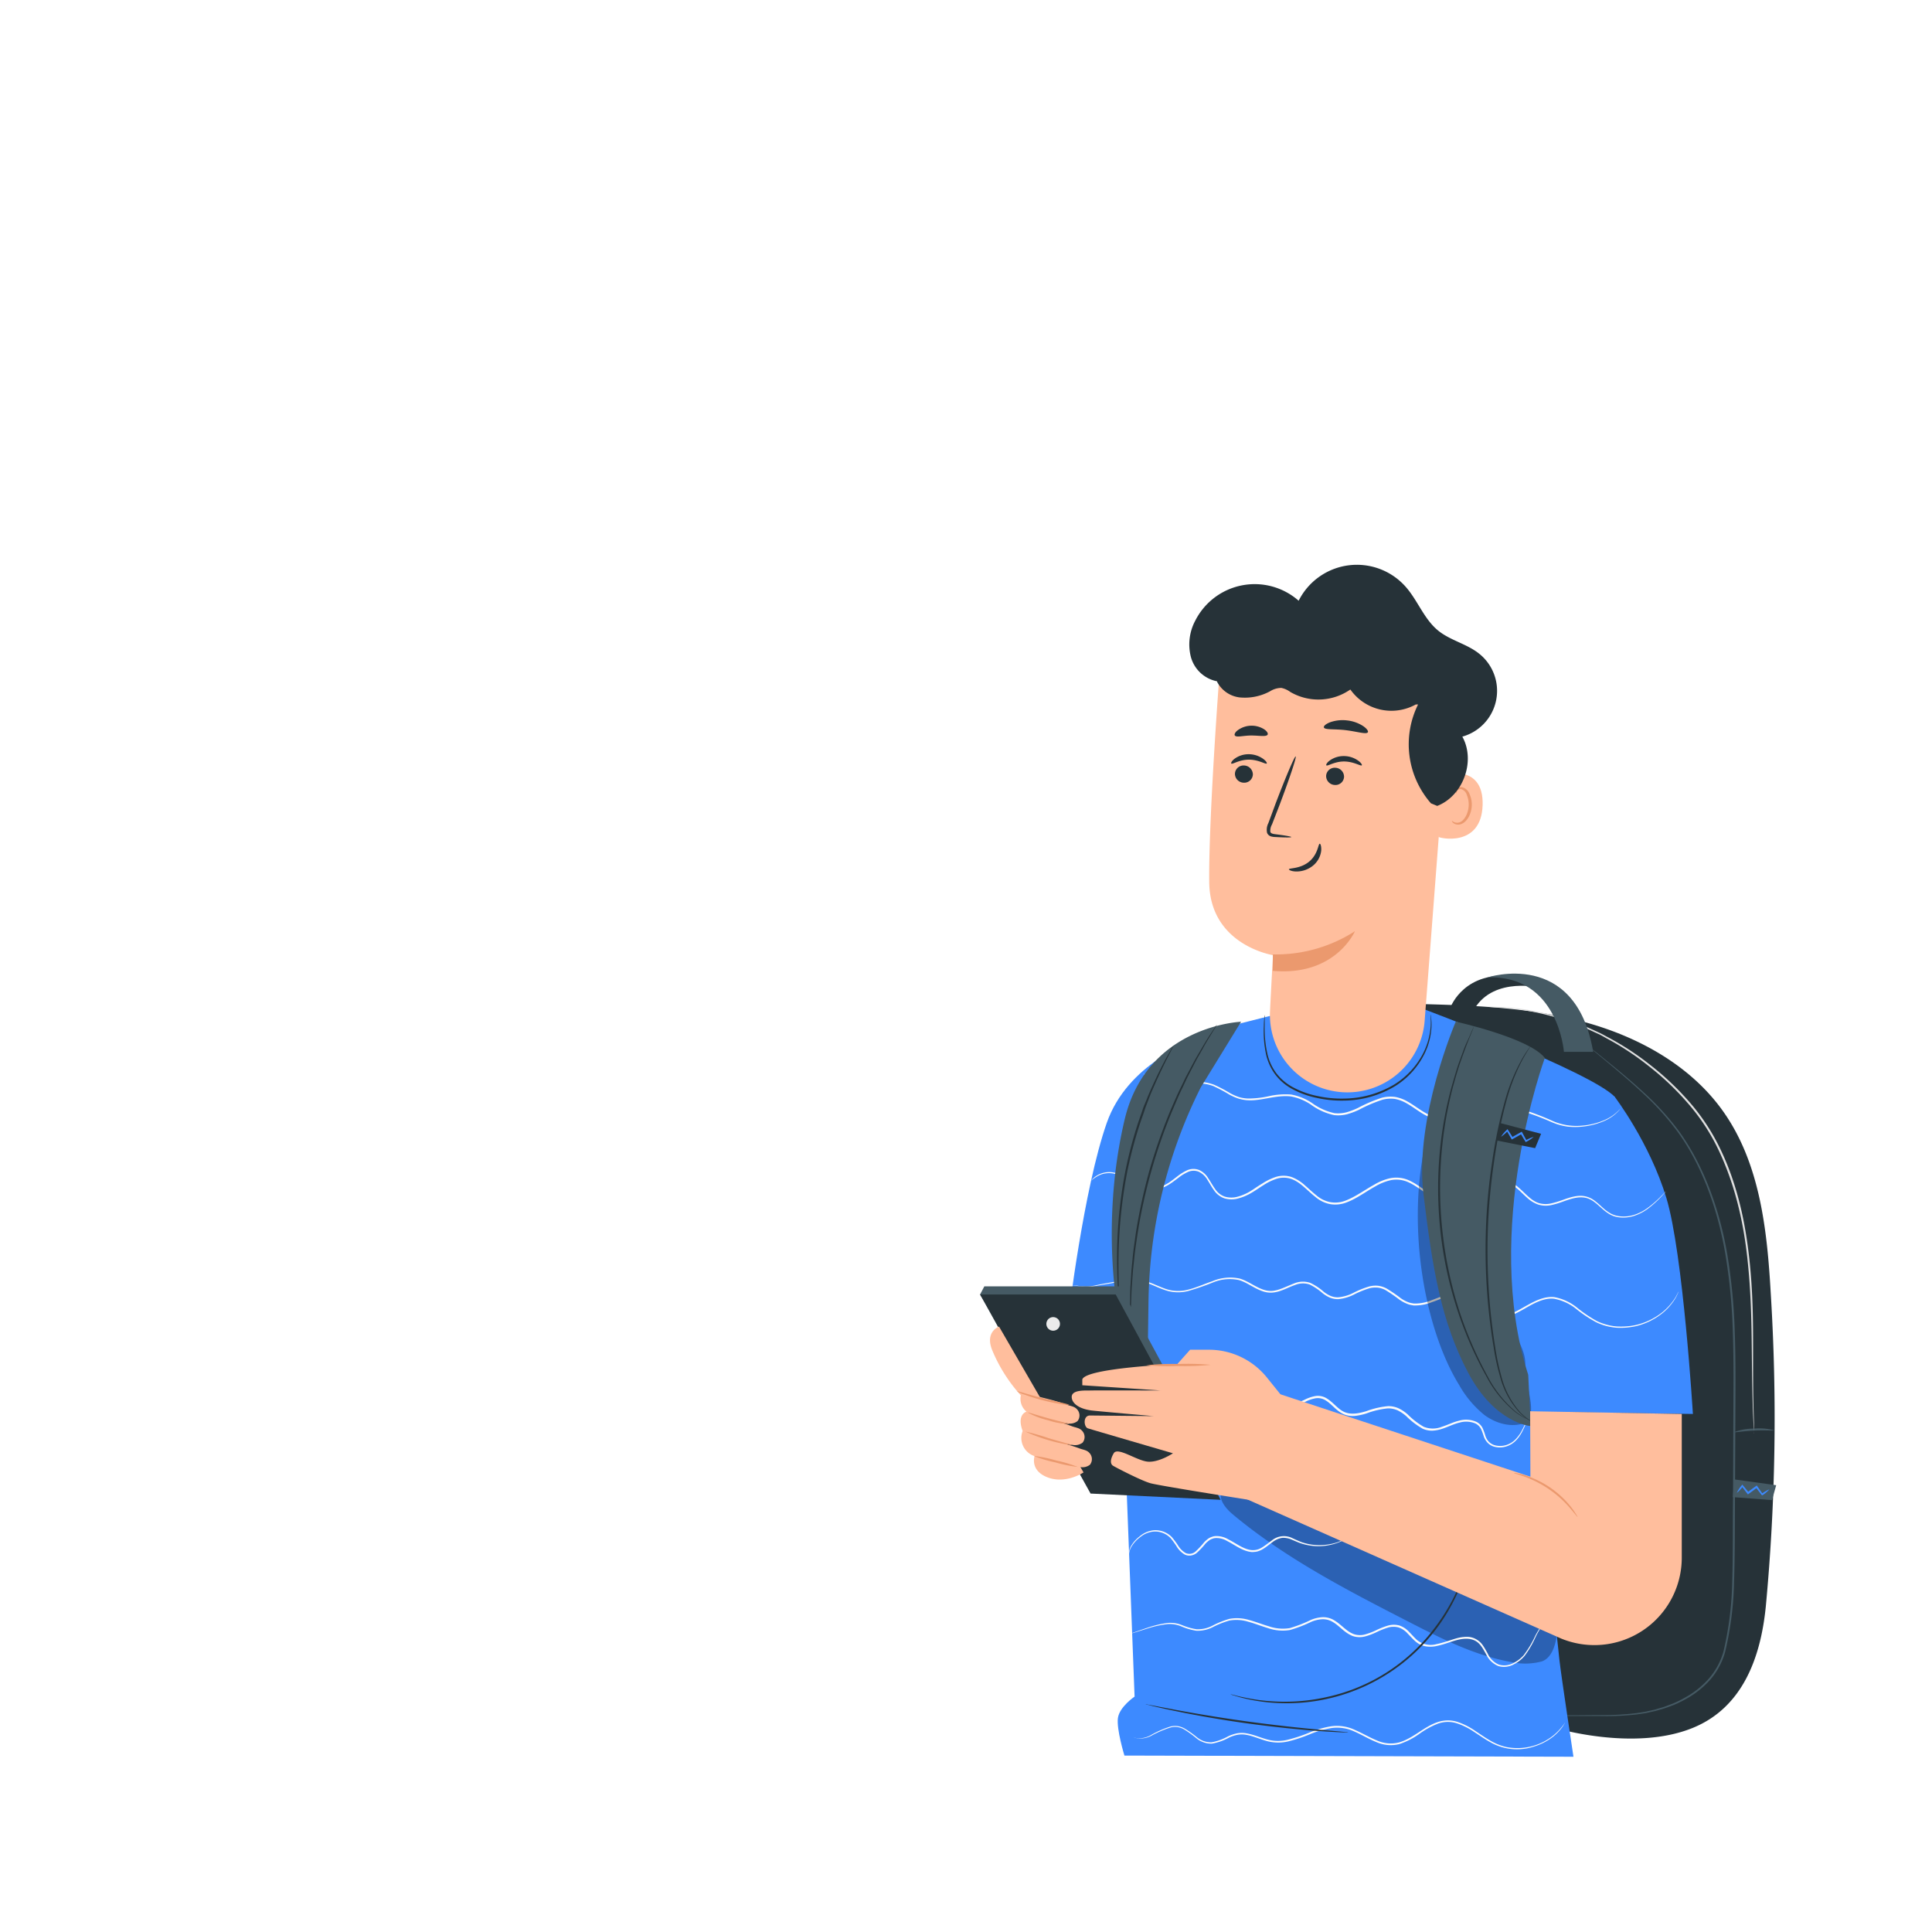 <?xml version="1.0" encoding="UTF-8"?> <svg xmlns="http://www.w3.org/2000/svg" xmlns:xlink="http://www.w3.org/1999/xlink" xmlns:svgjs="http://svgjs.com/svgjs" class="animated" id="freepik_stories-navigation" viewBox="0 0 500 500"> <style>svg#freepik_stories-navigation:not(.animated) .animable {opacity: 0;}svg#freepik_stories-navigation.animated #freepik--Character--inject-134 {animation: 1s 1 forwards cubic-bezier(.36,-0.01,.5,1.38) fadeIn;animation-delay: 0s;} @keyframes fadeIn { 0% { opacity: 0; } 100% { opacity: 1; } } .animator-hidden { display: none; }</style> <g id="freepik--background-complete--inject-134" class="animable animator-hidden" style="transform-origin: 252.388px 259.47px;"> <rect x="95.12" y="322.65" width="68.79" height="130.55" style="fill: rgb(224, 224, 224); transform-origin: 129.515px 387.925px;" id="elhkg3lxbp8bw" class="animable"></rect> <rect x="131.66" y="322.65" width="32.25" height="130.55" style="fill: rgb(235, 235, 235); transform-origin: 147.785px 387.925px;" id="elhjjbdb6rges" class="animable"></rect> <rect x="109.55" y="334.93" width="6.18" height="15.03" style="fill: rgb(245, 245, 245); transform-origin: 112.64px 342.445px;" id="elkrb3h6dtr" class="animable"></rect> <rect x="109.55" y="393.74" width="6.18" height="15.03" style="fill: rgb(245, 245, 245); transform-origin: 112.64px 401.255px;" id="eli9hpym9sec" class="animable"></rect> <path d="M131.66,355.86c0,.13-8.18.23-18.27.23s-18.27-.1-18.27-.23,8.18-.24,18.27-.24S131.66,355.73,131.66,355.86Z" style="fill: rgb(245, 245, 245); transform-origin: 113.39px 355.855px;" id="elwbq88y5y8l" class="animable"></path> <rect x="109.55" y="364.56" width="6.18" height="15.03" style="fill: rgb(245, 245, 245); transform-origin: 112.64px 372.075px;" id="el4egab6tmq4a" class="animable"></rect> <path d="M131.66,385.49c0,.12-8.18.23-18.27.23s-18.27-.11-18.27-.23,8.18-.24,18.27-.24S131.66,385.36,131.66,385.49Z" style="fill: rgb(245, 245, 245); transform-origin: 113.39px 385.485px;" id="elzpw183xnwpp" class="animable"></path> <rect x="138.51" y="334.93" width="6.18" height="15.03" style="fill: rgb(224, 224, 224); transform-origin: 141.6px 342.445px;" id="elrvo1x5a493m" class="animable"></rect> <rect x="151.93" y="334.93" width="6.18" height="15.03" style="fill: rgb(224, 224, 224); transform-origin: 155.02px 342.445px;" id="elmx1vitr712" class="animable"></rect> <rect x="138.51" y="363.45" width="6.18" height="15.03" style="fill: rgb(224, 224, 224); transform-origin: 141.6px 370.965px;" id="els4vwhz82pfj" class="animable"></rect> <rect x="151.93" y="363.45" width="6.18" height="15.03" style="fill: rgb(224, 224, 224); transform-origin: 155.02px 370.965px;" id="elhkv1owd7luc" class="animable"></rect> <rect x="138.51" y="391.96" width="6.18" height="15.03" style="fill: rgb(224, 224, 224); transform-origin: 141.6px 399.475px;" id="elmxetjm9xj2h" class="animable"></rect> <rect x="151.93" y="391.96" width="6.18" height="15.03" style="fill: rgb(224, 224, 224); transform-origin: 155.02px 399.475px;" id="elovmy2ck1mqs" class="animable"></rect> <rect x="89.95" y="319.49" width="79.13" height="3.27" style="fill: rgb(224, 224, 224); transform-origin: 129.515px 321.125px;" id="eltmytr2owth" class="animable"></rect> <path d="M164.39,323.07c0,.13-15.37.23-34.33.23s-34.34-.1-34.34-.23,15.37-.23,34.34-.23S164.39,322.94,164.39,323.07Z" style="fill: rgb(235, 235, 235); transform-origin: 130.055px 323.07px;" id="ely296nsezpt" class="animable"></path> <rect x="49.92" y="371.61" width="61.58" height="81.22" style="fill: rgb(235, 235, 235); transform-origin: 80.71px 412.22px;" id="el8i3d1pum68d" class="animable"></rect> <rect x="82.63" y="371.61" width="28.87" height="81.22" style="fill: rgb(224, 224, 224); transform-origin: 97.065px 412.22px;" id="el28ozpcw4od2" class="animable"></rect> <rect x="62.83" y="382.61" width="5.54" height="13.45" style="fill: rgb(245, 245, 245); transform-origin: 65.6px 389.335px;" id="el42ktw86kex7" class="animable"></rect> <rect x="62.83" y="435.26" width="5.54" height="13.45" style="fill: rgb(245, 245, 245); transform-origin: 65.6px 441.985px;" id="elpe0irsal0aq" class="animable"></rect> <path d="M82.63,401.34c0,.15-7.33.27-16.36.27s-16.35-.12-16.35-.27,7.32-.28,16.35-.28S82.63,401.19,82.63,401.34Z" style="fill: rgb(245, 245, 245); transform-origin: 66.275px 401.335px;" id="ele77qm7xqqzr" class="animable"></path> <rect x="62.83" y="409.13" width="5.54" height="13.45" style="fill: rgb(245, 245, 245); transform-origin: 65.6px 415.855px;" id="ellr1y9rbiay" class="animable"></rect> <path d="M82.63,427.86c0,.15-7.33.28-16.36.28s-16.35-.13-16.35-.28,7.32-.27,16.35-.27S82.63,427.71,82.63,427.86Z" style="fill: rgb(245, 245, 245); transform-origin: 66.275px 427.865px;" id="el5q2768hym76" class="animable"></path> <rect x="88.76" y="382.61" width="5.54" height="13.45" style="fill: rgb(245, 245, 245); transform-origin: 91.53px 389.335px;" id="elnqwhnmfm4xp" class="animable"></rect> <rect x="100.77" y="382.61" width="5.54" height="13.45" style="fill: rgb(245, 245, 245); transform-origin: 103.54px 389.335px;" id="elgabl8f29ul9" class="animable"></rect> <rect x="88.76" y="408.13" width="5.54" height="13.45" style="fill: rgb(245, 245, 245); transform-origin: 91.53px 414.855px;" id="elwntjyydn0m" class="animable"></rect> <rect x="100.77" y="408.13" width="5.54" height="13.45" style="fill: rgb(245, 245, 245); transform-origin: 103.54px 414.855px;" id="el0t9x4759j5k" class="animable"></rect> <rect x="88.76" y="433.66" width="5.54" height="13.45" style="fill: rgb(245, 245, 245); transform-origin: 91.53px 440.385px;" id="el5k3wnu6tk66" class="animable"></rect> <rect x="100.77" y="433.66" width="5.54" height="13.45" style="fill: rgb(245, 245, 245); transform-origin: 103.54px 440.385px;" id="elitz65dazhjt" class="animable"></rect> <rect x="45.29" y="368.78" width="70.84" height="2.93" style="fill: rgb(224, 224, 224); transform-origin: 80.71px 370.245px;" id="eld5uzgegfli" class="animable"></rect> <path d="M111.93,372c0,.15-13.76.27-30.74.27s-30.74-.12-30.74-.27,13.76-.28,30.74-.28S111.93,371.84,111.93,372Z" style="fill: rgb(235, 235, 235); transform-origin: 81.19px 371.995px;" id="el7crz0lkotyb" class="animable"></path> <path d="M82.47,66.27s-9.8,3-.76,24,15.58,31.63,15.58,31.63,1.53,4.85-2.5,5.32-12.71-1.51-14.8,3.25c-2.18,4.93,1.18,9.94,8.34,14.61s22.48,15.49,23.87,16.47,2.63,3.27-.07,4S89.58,167.1,90.5,176.5s23,19.14,25.42,20.25,2.91,2.19,2.62,3.53-7,1-12.62,1.4S93.82,203.63,94.8,209s13.67,17.38,46,22.73l15.16,1.5L165.1,221c17.9-27.48,17.61-44.93,14.31-49.29s-8.77-.62-12.91,3.24-8.38,9.05-9.56,8.37-1.63-1.81-.83-4.32,8.53-25.4,2.22-32.42-20.27,7.1-22.65,8.58-3.21-1-3-2.67,2.58-20.29,4-28.73,0-14.29-5.14-16c-4.93-1.67-9.33,6.07-12.39,8.72s-5.62-1.75-5.62-1.75-3.38-12-12.8-32.84S82.27,66.34,82.27,66.34" style="fill: rgb(235, 235, 235); transform-origin: 129.52px 149.485px;" id="elx842hvsa1sc" class="animable"></path> <path d="M156.53,236.87c-6.86-15.37-18.6-42.9-28.8-66.48s-19.44-44.9-26.23-60.31l-8-18.23c-.94-2.14-1.68-3.81-2.18-5l-.56-1.3-.18-.45a3.6,3.6,0,0,1,.22.43c.15.31.35.73.6,1.28l2.27,4.92c2,4.28,4.76,10.49,8.19,18.18,6.86,15.37,16.16,36.68,26.36,60.25s21.88,51.13,28.67,66.53" style="fill: rgb(224, 224, 224); transform-origin: 123.735px 160.985px;" id="elo0hhj6tytk" class="animable"></path> <path d="M92,133.73a4.82,4.82,0,0,1,1,.37c.66.26,1.6.66,2.76,1.17,2.31,1,5.47,2.53,8.92,4.25l8.83,4.43,2.69,1.32a4.48,4.48,0,0,1,1,.53,5.06,5.06,0,0,1-1-.36c-.66-.26-1.6-.67-2.75-1.19-2.3-1.05-5.44-2.59-8.9-4.31l-8.86-4.36L93,134.27A5.14,5.14,0,0,1,92,133.73Z" style="fill: rgb(224, 224, 224); transform-origin: 104.6px 139.765px;" id="elpk120tur4t" class="animable"></path> <path d="M118.32,144.9c-.12-.06,2.68-6.7,6.26-14.85s6.58-14.71,6.7-14.66-2.69,6.7-6.27,14.85S118.44,145,118.32,144.9Z" style="fill: rgb(224, 224, 224); transform-origin: 124.8px 130.145px;" id="eli16f8w2nx9" class="animable"></path> <path d="M132.34,181.81a5.71,5.71,0,0,1,.68-.9l2-2.34c1.66-2,3.93-4.73,6.33-7.85s4.48-6,6-8.11l1.76-2.5a6.34,6.34,0,0,1,.69-.89,4.51,4.51,0,0,1-.54,1c-.37.62-.93,1.51-1.64,2.59-1.42,2.15-3.46,5.09-5.87,8.21s-4.72,5.85-6.44,7.78c-.87,1-1.58,1.73-2.08,2.24A5,5,0,0,1,132.34,181.81Z" style="fill: rgb(224, 224, 224); transform-origin: 141.07px 170.515px;" id="el57qyun45uhk" class="animable"></path> <path d="M106.33,177a4,4,0,0,1,1,.08l2.8.41c2.36.37,5.61.91,9.19,1.53s6.83,1.21,9.18,1.66l2.77.56a3.67,3.67,0,0,1,1,.27,4.48,4.48,0,0,1-1-.09l-2.79-.41c-2.36-.36-5.61-.9-9.2-1.53s-6.83-1.21-9.17-1.66l-2.77-.56A4.59,4.59,0,0,1,106.33,177Z" style="fill: rgb(224, 224, 224); transform-origin: 119.3px 179.253px;" id="elzlacyovucfc" class="animable"></path> <path d="M114.57,211.1a7.93,7.93,0,0,1,1.32.13l3.59.51c3,.45,7.2,1.11,11.8,1.86s8.77,1.47,11.78,2l3.56.66a7.19,7.19,0,0,1,1.29.31,8,8,0,0,1-1.32-.13l-3.59-.51c-3-.45-7.19-1.11-11.8-1.86s-8.76-1.46-11.78-2l-3.56-.66A6.24,6.24,0,0,1,114.57,211.1Z" style="fill: rgb(224, 224, 224); transform-origin: 131.24px 213.835px;" id="elpdkxw5fbrk" class="animable"></path> <path d="M147.15,216.21a9.89,9.89,0,0,1,.84-1.16l2.38-3.06c2-2.58,4.76-6.16,7.7-10.2s5.5-7.76,7.34-10.47c.89-1.3,1.62-2.38,2.18-3.21a9.19,9.19,0,0,1,.85-1.15,9.23,9.23,0,0,1-.69,1.25c-.47.79-1.17,1.91-2.06,3.29-1.77,2.76-4.29,6.52-7.24,10.57s-5.75,7.6-7.82,10.13c-1,1.27-1.9,2.28-2.5,3A8.1,8.1,0,0,1,147.15,216.21Z" style="fill: rgb(224, 224, 224); transform-origin: 157.795px 201.585px;" id="elg0ujn1i8ytq" class="animable"></path> <path d="M374.8,275.76c-20.26-14.15-24.85-40.42-24.05-64,.13-3.94-.3-8.1,1.57-11.56s6.25-5.82,9.78-4.16c2.93,1.38,4.21,4.79,5.84,7.6a23,23,0,0,0,9.25,8.83c2.51,1.3,5.61,2.1,8.09.73,3.4-1.87,3.8-6.57,3.78-10.49q-.07-11-.14-21.92c0-3.92,0-7.92,1.18-11.64s3.92-7.18,7.65-8.22,8.34,1.1,9.12,4.94c.33,1.6,0,3.25.12,4.88s.86,3.43,2.41,3.88,3.13-.65,4.3-1.8c4.05-4,6.8-9.05,9.36-14.13s5.06-10.26,8.73-14.58,8.75-7.73,14.36-8.05,11.6,3.15,13,8.66-1.8,11.13-5.31,15.61a87.7,87.7,0,0,1-18.22,17.36c-1.24.88-2.58,1.83-3.05,3.28-.85,2.61,1.63,5.21,4.21,6.07,2.92,1,6.09.67,9.15,1s6.36,1.71,7.52,4.59c1.61,4-1.74,8.21-5,11a74.93,74.93,0,0,1-22.19,12.81c-2.88,1.05-5.92,2-8.24,4s-3.73,5.55-2.33,8.31,5,3.64,8,3.08,5.72-2.2,8.6-3.28c5.39-2,12.34-1.66,15.8,3,2.26,3.06,2.46,7.32,1.32,11s-3.48,6.79-5.95,9.69c-8.63,10.13-19.69,18.29-32.18,22.62s-24.08,5.51-36.5,1" style="fill: rgb(245, 245, 245); transform-origin: 405.076px 207.392px;" id="el1yzg4alan1i" class="animable"></path> <path d="M374.49,293.27A172.51,172.51,0,0,1,380.9,261a349,349,0,0,1,13.94-37.82c1.41-3.28,2.79-6.53,4.16-9.72s2.74-6.36,4.26-9.37a177.92,177.92,0,0,1,9.75-16.8c3.36-5.19,6.74-10,9.93-14.47s6.26-8.57,9.21-12.19a140.48,140.48,0,0,1,15.18-16.05c1.93-1.74,3.48-3,4.54-3.92l1.21-1a2.51,2.51,0,0,1,.43-.32,3,3,0,0,1-.38.37l-1.17,1c-1,.91-2.54,2.25-4.44,4a149,149,0,0,0-15,16.17c-2.91,3.63-5.94,7.74-9.12,12.22s-6.52,9.29-9.85,14.48a177.29,177.29,0,0,0-9.68,16.76c-1.51,3-2.85,6.13-4.23,9.33s-2.75,6.44-4.16,9.72a359.36,359.36,0,0,0-14,37.72A174.72,174.72,0,0,0,375,293.32" style="fill: rgb(224, 224, 224); transform-origin: 414px 216.33px;" id="elpdryga1bugp" class="animable"></path> <path d="M403.47,204a8.14,8.14,0,0,1-.38-1.68c-.21-1.08-.45-2.66-.73-4.61-.55-3.9-1.14-9.32-1.75-15.29s-1.28-11.37-1.89-15.26c-.3-1.94-.56-3.51-.75-4.59a7.59,7.59,0,0,1-.22-1.7,8.16,8.16,0,0,1,.49,1.64c.28,1.07.61,2.63,1,4.57.74,3.87,1.48,9.28,2.1,15.26s1.13,11.23,1.55,15.31c.19,1.84.36,3.39.49,4.63A7.66,7.66,0,0,1,403.47,204Z" style="fill: rgb(224, 224, 224); transform-origin: 400.617px 182.435px;" id="el8w4dfng6mrr" class="animable"></path> <path d="M453.87,194.61a11.13,11.13,0,0,1-2,.24c-1.29.11-3.16.27-5.47.54-4.62.49-11,1.41-17.93,2.72s-13.22,2.79-17.71,4c-2.25.58-4.06,1.1-5.31,1.45a11.66,11.66,0,0,1-2,.49,10.27,10.27,0,0,1,1.88-.76c1.23-.43,3-1,5.26-1.67,4.47-1.33,10.73-2.88,17.71-4.21a177.61,177.61,0,0,1,18-2.52c2.32-.2,4.21-.28,5.51-.31A9.35,9.35,0,0,1,453.87,194.61Z" style="fill: rgb(224, 224, 224); transform-origin: 428.66px 199.294px;" id="el52jx6ht2a96" class="animable"></path> <path d="M381.52,260s-.15-.2-.35-.61l-.86-1.82c-.74-1.59-1.76-3.92-3-6.8-2.43-5.78-5.54-13.86-8.85-22.82s-6.34-17.07-8.65-22.89l-2.75-6.88-.74-1.87a2.86,2.86,0,0,1-.21-.68,2.6,2.6,0,0,1,.34.62c.24.49.52,1.09.87,1.82.74,1.59,1.75,3.91,3,6.8,2.44,5.77,5.54,13.85,8.85,22.82s6.34,17.06,8.65,22.88l2.75,6.88c.3.75.54,1.37.74,1.88A3.19,3.19,0,0,1,381.52,260Z" style="fill: rgb(224, 224, 224); transform-origin: 368.815px 227.815px;" id="eld6zcy7oz8m4" class="animable"></path> <path d="M448.49,238.45a2.59,2.59,0,0,1-.66.27l-1.95.65-7.17,2.33c-6.06,2-14.39,4.77-23.59,7.89s-17.58,5.85-23.67,7.69c-3.05.92-5.53,1.64-7.25,2.1l-2,.52a2.32,2.32,0,0,1-.7.13,3.15,3.15,0,0,1,.66-.27l1.94-.65,7.18-2.33c6.05-2,14.39-4.77,23.59-7.89s17.57-5.85,23.67-7.69c3.05-.92,5.52-1.64,7.24-2.1l2-.52A2.28,2.28,0,0,1,448.49,238.45Z" style="fill: rgb(224, 224, 224); transform-origin: 414.995px 249.24px;" id="elj7gkik8ogim" class="animable"></path> </g> <g id="freepik--Floor--inject-134" class="animable animator-hidden" style="transform-origin: 250px 454.635px;"> <path d="M470.24,454.64c0,.14-98.61.26-220.23.26s-220.25-.12-220.25-.26,98.59-.27,220.25-.27S470.24,454.49,470.24,454.64Z" style="fill: rgb(38, 50, 56); transform-origin: 250px 454.635px;" id="el4tkpb96sofo" class="animable"></path> </g> <g id="freepik--Plants--inject-134" class="animable animator-hidden" style="transform-origin: 211.873px 199.468px;"> <path d="M151.32,299.36c15.89-16,15.72-40.42,11.14-61.52-.77-3.53-1.06-7.34-3.31-10.14s-6.58-4.21-9.48-2.14c-2.41,1.72-3,5-4,7.79a21,21,0,0,1-6.87,9.46c-2,1.58-4.7,2.8-7.15,2-3.37-1.13-4.5-5.29-5.12-8.82q-1.72-9.87-3.47-19.73c-.62-3.53-1.26-7.13-3-10.28s-4.69-5.81-8.22-6.14-7.32,2.36-7.4,5.94a33.42,33.42,0,0,0,.7,4.41c.17,1.48-.22,3.22-1.53,3.88s-2.93-.07-4.17-.91c-4.29-2.9-7.59-7-10.73-11.17s-6.23-8.4-10.24-11.68-9.13-5.53-14.23-4.9-9.92,4.74-10.29,9.92,3.45,9.72,7.33,13.17a79.73,79.73,0,0,0,19.23,12.63,6.57,6.57,0,0,1,3.28,2.45c1.19,2.21-.61,4.95-2.79,6.15-2.47,1.35-5.37,1.6-8.06,2.42s-5.44,2.58-6,5.37c-.79,3.87,2.91,7.09,6.33,9a68.5,68.5,0,0,0,22,7.88c2.77.48,5.65.81,8.07,2.25s4.26,4.38,3.45,7.1-3.91,4.1-6.72,4.09-5.5-1-8.27-1.55c-5.18-.94-11.38.53-13.72,5.28-1.53,3.13-1,7,.61,10.09a26.13,26.13,0,0,0,6.94,7.73,68.84,68.84,0,0,0,32.65,15.07c11.94,1.85,22.55,1,33-5.11" style="fill: #3D8AFF; transform-origin: 109.537px 245.315px;" id="el1yoz2d1m5rf" class="animable"></path> <path d="M154.46,315.05a156.79,156.79,0,0,0-11.05-28,321.36,321.36,0,0,0-18.74-31.73l-5.33-8.06c-1.76-2.65-3.51-5.27-5.37-7.72A161,161,0,0,0,102.45,226c-3.87-4.12-7.69-7.88-11.29-11.38s-7-6.69-10.29-9.46a125.8,125.8,0,0,0-16.28-11.94c-2-1.26-3.63-2.18-4.72-2.79l-1.25-.69a2.18,2.18,0,0,0-.44-.21,3,3,0,0,0,.41.27l1.21.75c1.08.64,2.66,1.6,4.66,2.89a134.24,134.24,0,0,1,16.11,12.08c3.22,2.79,6.62,6,10.21,9.49s7.38,7.3,11.23,11.42a161.09,161.09,0,0,1,11.45,13.48c1.85,2.45,3.57,5,5.33,7.7s3.53,5.34,5.34,8.06a329.18,329.18,0,0,1,18.74,31.63A160.2,160.2,0,0,1,154,315.18" style="fill: rgb(38, 50, 56); transform-origin: 106.32px 252.355px;" id="ela9b3ibrizs6" class="animable"></path> <path d="M113.78,239.54a6.57,6.57,0,0,0,.07-1.56c0-1,0-2.47-.1-4.27-.14-3.6-.51-8.57-.93-14s-.71-10.43-.8-14c0-1.79-.07-3.25-.08-4.25a6.29,6.29,0,0,0-.08-1.57,8,8,0,0,0-.17,1.56c-.08,1-.12,2.46-.13,4.26,0,3.61.18,8.59.61,14.08s.82,10.28,1.11,14c.13,1.68.23,3.1.31,4.25A6.72,6.72,0,0,0,113.78,239.54Z" style="fill: rgb(38, 50, 56); transform-origin: 112.714px 219.715px;" id="eladi0rl8oson" class="animable"></path> <path d="M66.91,239.33a11,11,0,0,0,1.85-.11c1.18-.11,2.89-.28,5-.41,4.23-.31,10.09-.53,16.57-.49s12.34.34,16.58.68c2.12.15,3.83.32,5,.43a8.86,8.86,0,0,0,1.85.11,11,11,0,0,0-1.82-.37c-1.17-.18-2.88-.43-5-.64-4.24-.46-10.12-.83-16.62-.88a162,162,0,0,0-16.61.69c-2.12.19-3.83.43-5,.62A8.85,8.85,0,0,0,66.91,239.33Z" style="fill: rgb(38, 50, 56); transform-origin: 90.335px 238.596px;" id="elveekinz73gc" class="animable"></path> <path d="M142.7,286.32a3,3,0,0,0,.21-.61l.48-1.78c.4-1.55.93-3.81,1.55-6.6,1.24-5.6,2.71-13.37,4.22-22s2.91-16.38,4-22c.55-2.73,1-5,1.35-6.64.14-.72.26-1.32.36-1.81a2.77,2.77,0,0,0,.08-.64s-.1.2-.21.61l-.48,1.78c-.41,1.55-.94,3.8-1.56,6.6-1.24,5.59-2.71,13.37-4.22,22s-2.9,16.39-4,22c-.56,2.72-1,5-1.35,6.63-.15.73-.26,1.33-.36,1.81A2.82,2.82,0,0,0,142.7,286.32Z" style="fill: rgb(38, 50, 56); transform-origin: 148.825px 255.28px;" id="el2n5o74et8zg" class="animable"></path> <path d="M78.93,277.88a3.16,3.16,0,0,0,.64.13l1.86.27,6.83.92c5.77.77,13.72,1.93,22.51,3.22s16.76,2.39,22.55,3c2.89.33,5.23.57,6.85.71l1.87.14a2.55,2.55,0,0,0,.66,0,2.19,2.19,0,0,0-.64-.14l-1.86-.27-6.83-.91c-5.77-.78-13.72-1.94-22.51-3.23s-16.76-2.39-22.54-3c-2.9-.33-5.24-.57-6.86-.71l-1.87-.14A1.86,1.86,0,0,0,78.93,277.88Z" style="fill: rgb(38, 50, 56); transform-origin: 110.815px 282.068px;" id="elcjkg6p2aba9" class="animable"></path> <path d="M333.32,118.08a11.14,11.14,0,0,0,3.83-10.5,14.8,14.8,0,0,0-6.37-9.48c-1.49-1-3.34-1.84-5.07-1.32a4.73,4.73,0,0,0-3.08,3.71,9.57,9.57,0,0,0,.58,5c1.89,5.48,4.73,10.43,10.11,12.61" style="fill: rgb(69, 90, 100); transform-origin: 329.922px 107.361px;" id="el3vtjfxh1g5e" class="animable"></path> <path d="M338.39,127.44a26.05,26.05,0,0,1,23-6c2.05.47,4.35,1.56,4.69,3.63s-1.52,3.84-3.34,4.89a22.23,22.23,0,0,1-24.6-2" style="fill: rgb(69, 90, 100); transform-origin: 352.13px 126.79px;" id="elzppep9zw93" class="animable"></path> <path d="M367.75,84.11a13,13,0,0,0-10.07,1.73,22.92,22.92,0,0,0-7.2,7.52c-3.63,5.73-4.9,13.42-5.06,20.19,7.51-.3,13.94-6.21,17-9.41,4.85-5.06,10.55-17.16,5.32-20" style="fill: rgb(69, 90, 100); transform-origin: 357.621px 98.653px;" id="elakdfc564eum" class="animable"></path> <path d="M327,137.67a26,26,0,0,0,1.87-2.83,47.52,47.52,0,0,0,4.24-12.07,24,24,0,0,0-.94-12.74,15.82,15.82,0,0,0-1.82-3.45c-.54-.75-.89-1.11-.93-1.08a33.2,33.2,0,0,1,2.25,4.72,25.14,25.14,0,0,1,.69,12.41,55.59,55.59,0,0,1-4,12" style="fill: rgb(38, 50, 56); transform-origin: 330.284px 121.584px;" id="el3xz3v213grw" class="animable"></path> <path d="M327,137.76l3.91-5c3.3-4.27,7.86-10.16,13-16.59s9.85-12.2,13.28-16.37l4.05-4.94a13.14,13.14,0,0,0,1.41-1.88A14.6,14.6,0,0,0,361,94.62c-1,1.11-2.46,2.75-4.23,4.79-3.54,4.07-8.33,9.79-13.46,16.23s-9.64,12.39-12.83,16.75c-1.59,2.18-2.86,4-3.72,5.2" style="fill: rgb(38, 50, 56); transform-origin: 344.705px 115.37px;" id="elycs1d1ndku" class="animable"></path> <path d="M356.71,125.87a4.79,4.79,0,0,0-1.31-.4,11,11,0,0,0-1.57-.3,19.19,19.19,0,0,0-2.11-.23,28.13,28.13,0,0,0-5.52.21A29.21,29.21,0,0,0,333.66,130a27.57,27.57,0,0,0-4.22,3.58,18.35,18.35,0,0,0-1.4,1.59,9.93,9.93,0,0,0-1,1.29c-.49.73-.42,1.07-.38,1.1a46.35,46.35,0,0,1,3.11-3.6,30.32,30.32,0,0,1,4.23-3.38,34.31,34.31,0,0,1,5.87-3,33.83,33.83,0,0,1,6.38-1.72,30.78,30.78,0,0,1,5.4-.37C354.79,125.56,356.68,126,356.71,125.87Z" style="fill: rgb(38, 50, 56); transform-origin: 341.671px 131.224px;" id="eluoo7yygod1j" class="animable"></path> </g> <g id="freepik--Device--inject-134" class="animable animator-hidden" style="transform-origin: 232.355px 251.805px;"> <path d="M298.42,454.51l-133.87-.62c-16.1-.07-29.09-13.54-29-30.09L137,78.94c.07-16.55,13.18-29.92,29.29-29.84l133.87.62c16.1.07,29.09,13.54,29,30.09l-1.46,344.86C327.64,441.22,314.53,454.59,298.42,454.51Z" style="fill: rgb(38, 50, 56); transform-origin: 232.355px 251.805px;" id="elo5ans22dcgo" class="animable"></path> <path d="M318.55,364.13a2.95,2.95,0,1,1-2.94-2.95A2.95,2.95,0,0,1,318.55,364.13Z" style="fill: rgb(224, 224, 224); transform-origin: 315.6px 364.13px;" id="el8x27yssf0f" class="animable"></path> <path d="M315.61,370.6a20.26,20.26,0,0,1,0-6.47,20.26,20.26,0,0,1,0,6.47Z" style="fill: rgb(224, 224, 224); transform-origin: 315.61px 367.365px;" id="el8iahg270n08" class="animable"></path> <path d="M302.83,61.1,276.06,61a6.65,6.65,0,0,0-6.53,6.77l0,4.85A6.65,6.65,0,0,1,263,79.37l-52.19-.24a6.66,6.66,0,0,1-6.47-6.83l0-4.85a6.65,6.65,0,0,0-6.47-6.83l-9.42,0L165,60.47a21.06,21.06,0,0,0-21.16,21l-1.43,337.89a21.06,21.06,0,0,0,21,21.16l137.81.64a21.07,21.07,0,0,0,21.16-21L323.8,82.26A21.08,21.08,0,0,0,302.83,61.1Z" style="fill: rgb(250, 250, 250); transform-origin: 233.105px 250.815px;" id="el5bktnyir63o" class="animable"></path> <path d="M151.58,327.74c1.18-.88,58.81-26.27,58.81-26.27l-67.32-33.58L142.84,322Z" style="fill: rgb(235, 235, 235); transform-origin: 176.615px 297.815px;" id="elws74x0m3q4o" class="animable"></path> <polygon points="155.1 266.85 204.21 241.89 151.44 212.63 143.3 214.67 143.1 262.01 155.1 266.85" style="fill: #3D8AFF; transform-origin: 173.655px 239.74px;" id="eltlqhn1lh6wb" class="animable"></polygon> <g id="eltuprj2q527h"> <polygon points="155.1 266.85 204.21 241.89 151.44 212.63 143.3 214.67 143.1 262.01 155.1 266.85" style="fill: rgb(255, 255, 255); opacity: 0.7; transform-origin: 173.655px 239.74px;" class="animable" id="elzut45mzhyl7"></polygon> </g> <polygon points="145.07 209.23 296.44 138.53 146.47 89.52 145.07 209.23" style="fill: rgb(235, 235, 235); transform-origin: 220.755px 149.375px;" id="elqmlskf5e5wk" class="animable"></polygon> <polygon points="143.31 393.35 212.48 357.85 315.45 418.43 290.92 439.94 203.05 439.94 143.31 403.43 143.31 393.35" style="fill: rgb(235, 235, 235); transform-origin: 229.38px 398.895px;" id="el2uuofu0gfvw" class="animable"></polygon> <polygon points="226.1 354.01 311.64 404.73 321.18 403.65 321.18 354.88 274.3 330.07 226.1 354.01" style="fill: rgb(235, 235, 235); transform-origin: 273.64px 367.4px;" id="elbiiqplgzspn" class="animable"></polygon> <polygon points="240.16 305.58 320.81 350.95 320.81 291.64 291.63 279.14 240.16 305.58" style="fill: rgb(235, 235, 235); transform-origin: 280.485px 315.045px;" id="elqiabpatx3xs" class="animable"></polygon> <polygon points="154.02 330.58 201.33 356.54 258.75 326.8 213.13 303.6 154.02 330.58" style="fill: rgb(235, 235, 235); transform-origin: 206.385px 330.07px;" id="el8zjqpctkl96" class="animable"></polygon> <polygon points="225.04 241.56 292.06 274.77 323.14 258.9 323.34 236.64 278.07 214.67 225.04 241.56" style="fill: rgb(235, 235, 235); transform-origin: 274.19px 244.72px;" id="elx0eoetye2xr" class="animable"></polygon> <polygon points="156.5 270.53 223.52 303.74 254.6 287.87 254.8 265.61 209.52 243.64 156.5 270.53" style="fill: rgb(235, 235, 235); transform-origin: 205.65px 273.69px;" id="elagq6739fda" class="animable"></polygon> <polygon points="165.78 210.84 220.4 238.19 271.34 210.84 218.56 186.76 165.78 210.84" style="fill: rgb(235, 235, 235); transform-origin: 218.56px 212.475px;" id="ell4vo8q07k1s" class="animable"></polygon> <path d="M271.34,385.62a6.72,6.72,0,0,1-1-.5l-2.82-1.59-10.85-6.27-40.16-23.55-.83-.49.86-.44L269.23,326v1.22l-39.34-21-1.24-.66,1.25-.66,54.64-28.68v1.39l-6.52-3.3-122.4-62.1-1.15-.58,1.17-.56,65-31,18-8.49,4.74-2.18,1.23-.54a2.18,2.18,0,0,1,.43-.15,1.62,1.62,0,0,1-.39.24l-1.18.62L238.78,172l-17.88,8.81-64.71,31.47V211.1l122.53,61.83,6.52,3.3,1.35.69-1.34.7-54.68,28.62v-1.32L269.86,326l1.16.62-1.17.59L217,353.73l0-.93,39.92,24,10.7,6.51,2.75,1.72A5.69,5.69,0,0,1,271.34,385.62Z" style="fill: #3D8AFF; transform-origin: 220.53px 277.165px;" id="elr18z1q99w8q" class="animable"></path> <path d="M259.59,136.64c0-10-10.48-16.3-21.17-11.3a12.13,12.13,0,0,0-5.62,5.39c-2.69,5.21-1.5,11.16.93,16.1l8.32,21.08a3.58,3.58,0,0,0,6.68,0l8.15-21.19C259.71,140.24,259.59,136.64,259.59,136.64Zm-10,8.68c-7.19,4.18-14.47-3.54-10.53-11.16a6,6,0,0,1,2.28-2.42c7.19-4.18,14.47,3.54,10.53,11.16A6,6,0,0,1,249.55,145.32Z" style="fill: #3D8AFF; transform-origin: 245.428px 146.894px;" id="elz1pvfddcxxn" class="animable"></path> <polygon points="243.63 245.78 243.39 234 274.1 248.87 274.1 261.11 243.63 245.78" style="fill: rgb(245, 245, 245); transform-origin: 258.745px 247.555px;" id="ela25auybc50a" class="animable"></polygon> <polygon points="274.1 248.87 312.24 229.92 312.24 243.11 274.1 261.11 274.1 248.87" style="fill: rgb(224, 224, 224); transform-origin: 293.17px 245.515px;" id="eladq0h2jkss7" class="animable"></polygon> <polygon points="243.39 234 280.82 215.28 312.24 229.92 274.1 248.87 243.39 234" style="fill: rgb(245, 245, 245); transform-origin: 277.815px 232.075px;" id="elcbllw5k4grw" class="animable"></polygon> <polygon points="247.4 239.09 247.4 244.8 250.4 246.15 250.4 240.69 247.4 239.09" style="fill: rgb(250, 250, 250); transform-origin: 248.9px 242.62px;" id="el5rgrj3c943o" class="animable"></polygon> <polygon points="252.2 241.2 252.2 246.92 255.21 248.27 255.21 242.81 252.2 241.2" style="fill: rgb(250, 250, 250); transform-origin: 253.705px 244.735px;" id="elnlufy4ga38" class="animable"></polygon> <polygon points="147.01 171.45 147.01 156.12 183.36 173.73 183.36 188.21 147.01 171.45" style="fill: rgb(224, 224, 224); transform-origin: 165.185px 172.165px;" id="eltkrl2lfp1im" class="animable"></polygon> <polygon points="183.36 173.73 228.52 151.29 228.52 166.91 183.36 188.21 183.36 173.73" style="fill: rgb(245, 245, 245); transform-origin: 205.94px 169.75px;" id="el9mjyt2wbf4h" class="animable"></polygon> <polygon points="147.01 156.12 191.31 133.97 228.52 151.29 183.36 173.73 147.01 156.12" style="fill: rgb(250, 250, 250); transform-origin: 187.765px 153.85px;" id="elfvin6mqd8vg" class="animable"></polygon> <polygon points="151.76 162.14 151.76 168.91 155.31 170.51 155.31 164.04 151.76 162.14" style="fill: rgb(250, 250, 250); transform-origin: 153.535px 166.325px;" id="elac9en4v2zd7" class="animable"></polygon> <polygon points="157.44 164.65 157.44 171.41 161 173.02 161 166.55 157.44 164.65" style="fill: rgb(250, 250, 250); transform-origin: 159.22px 168.835px;" id="elk6kds9shkx" class="animable"></polygon> <path d="M256.59,299.59v12.08l13,6.39V305.58Z" style="fill: rgb(224, 224, 224); transform-origin: 263.09px 308.825px;" id="elz47iza78ff" class="animable"></path> <polygon points="286.09 297.67 269.54 305.58 269.54 318.06 286.09 308.82 286.09 297.67" style="fill: rgb(224, 224, 224); transform-origin: 277.815px 307.865px;" id="el94adwtc2u7m" class="animable"></polygon> <polygon points="256.59 299.59 272.99 291.64 286.09 297.67 269.54 305.58 256.59 299.59" style="fill: rgb(245, 245, 245); transform-origin: 271.34px 298.61px;" id="el78ivq26q7vg" class="animable"></polygon> <polygon points="261.19 308.26 261.19 313.97 264.19 315.33 264.19 309.87 261.19 308.26" style="fill: rgb(250, 250, 250); transform-origin: 262.69px 311.795px;" id="el9n8om5o9j46" class="animable"></polygon> <path d="M151.94,293.34v12.08l12.95,6.39V299.33Z" style="fill: rgb(224, 224, 224); transform-origin: 158.415px 302.575px;" id="eltry9mpnqgm" class="animable"></path> <polygon points="181.45 291.42 164.89 299.33 164.89 311.81 181.45 302.57 181.45 291.42" style="fill: rgb(224, 224, 224); transform-origin: 173.17px 301.615px;" id="el8r2x3f7vh28" class="animable"></polygon> <polygon points="151.94 293.34 168.35 285.39 181.45 291.42 164.89 299.33 151.94 293.34" style="fill: rgb(245, 245, 245); transform-origin: 166.695px 292.36px;" id="elve4jdklbqv" class="animable"></polygon> <polygon points="156.54 302.01 156.54 307.72 159.54 309.08 159.54 303.62 156.54 302.01" style="fill: rgb(250, 250, 250); transform-origin: 158.04px 305.545px;" id="el6p9ktroot7a" class="animable"></polygon> <path d="M205.65,213.6v12.09l12.95,6.39V219.6Z" style="fill: rgb(245, 245, 245); transform-origin: 212.125px 222.84px;" id="elcdvf9yni65t" class="animable"></path> <polygon points="235.16 211.69 218.6 219.6 218.6 232.08 235.16 222.84 235.16 211.69" style="fill: rgb(224, 224, 224); transform-origin: 226.88px 221.885px;" id="eluvixa70esa" class="animable"></polygon> <polygon points="205.65 213.6 222.06 205.66 235.16 211.69 218.6 219.6 205.65 213.6" style="fill: rgb(245, 245, 245); transform-origin: 220.405px 212.63px;" id="elbubnxs78h0u" class="animable"></polygon> <polygon points="210.25 222.28 210.25 227.99 213.25 229.35 213.25 223.88 210.25 222.28" style="fill: rgb(224, 224, 224); transform-origin: 211.75px 225.815px;" id="el7cwxkw2nl4s" class="animable"></polygon> <path d="M191.25,317.13v12.09l12.95,6.38V323.13Z" style="fill: rgb(224, 224, 224); transform-origin: 197.725px 326.365px;" id="elh06mnzbu9td" class="animable"></path> <polygon points="220.76 315.21 204.21 323.13 204.21 335.6 220.76 326.37 220.76 315.21" style="fill: rgb(235, 235, 235); transform-origin: 212.485px 325.405px;" id="elxykxmoye1u" class="animable"></polygon> <polygon points="191.25 317.13 207.66 309.19 220.76 315.21 204.21 323.13 191.25 317.13" style="fill: rgb(245, 245, 245); transform-origin: 206.005px 316.16px;" id="ely5phlfvf1nc" class="animable"></polygon> <polygon points="195.85 325.8 195.85 331.52 198.85 332.87 198.85 327.41 195.85 325.8" style="fill: rgb(250, 250, 250); transform-origin: 197.35px 329.335px;" id="el3g8zfulhuv3" class="animable"></polygon> <path d="M244.73,346.32v15.15L272,377.54V361.9Z" style="fill: rgb(245, 245, 245); transform-origin: 258.365px 361.93px;" id="el5d8yu53szoh" class="animable"></path> <polygon points="292.79 350.72 272.03 361.9 272.03 377.54 292.79 365.96 292.79 350.72" style="fill: rgb(224, 224, 224); transform-origin: 282.41px 364.13px;" id="elzd3rorh4olk" class="animable"></polygon> <polygon points="244.73 346.31 265.31 336.35 292.79 350.72 272.03 361.9 244.73 346.31" style="fill: rgb(250, 250, 250); transform-origin: 268.76px 349.125px;" id="elgu90pg5k46t" class="animable"></polygon> <polygon points="255.04 360.33 255.04 367.49 258.81 369.75 258.81 362.67 255.04 360.33" style="fill: rgb(250, 250, 250); transform-origin: 256.925px 365.04px;" id="el9xr83m130ur" class="animable"></polygon> <path d="M179.06,377.5v15.15l27.3,16.08V393.08Z" style="fill: rgb(224, 224, 224); transform-origin: 192.71px 393.115px;" id="eldr36jpvkmxi" class="animable"></path> <polygon points="238.94 375.43 206.36 393.08 206.36 408.73 239.03 390.62 238.94 375.43" style="fill: rgb(250, 250, 250); transform-origin: 222.695px 392.08px;" id="elfxa3nbsow9" class="animable"></polygon> <polygon points="179.06 377.5 213.52 360.81 239.03 375.49 206.36 393.08 179.06 377.5" style="fill: rgb(245, 245, 245); transform-origin: 209.045px 376.945px;" id="elih9t5vao7e" class="animable"></polygon> <polygon points="189.37 391.51 189.37 398.68 193.13 400.94 193.13 393.85 189.37 391.51" style="fill: rgb(250, 250, 250); transform-origin: 191.25px 396.225px;" id="elv62r0av6ezo" class="animable"></polygon> <polygon points="282.4 320.85 282.4 381.36 299.44 390.17 299.44 328.9 282.4 320.85" style="fill: rgb(245, 245, 245); transform-origin: 290.92px 355.51px;" id="elgbmx75mjx88" class="animable"></polygon> <polygon points="294.99 315.05 282.4 320.85 299.44 328.9 310.9 322.44 294.99 315.05" style="fill: rgb(250, 250, 250); transform-origin: 296.65px 321.975px;" id="elzpu4t68hphm" class="animable"></polygon> <polygon points="299.44 328.9 299.44 390.17 309.81 384.59 310.9 322.44 299.44 328.9" style="fill: rgb(224, 224, 224); transform-origin: 305.17px 356.305px;" id="el9dlhmtfx7z" class="animable"></polygon> <polygon points="210.39 271.84 210.39 332.35 227.43 341.16 227.43 279.89 210.39 271.84" style="fill: rgb(245, 245, 245); transform-origin: 218.91px 306.5px;" id="elsplzcj99un" class="animable"></polygon> <polygon points="222.97 266.03 210.39 271.84 227.43 279.89 238.89 273.43 222.97 266.03" style="fill: rgb(250, 250, 250); transform-origin: 224.64px 272.96px;" id="el1lzh2abzvne" class="animable"></polygon> <polygon points="227.43 279.89 227.43 341.16 237.79 336.05 238.89 273.43 227.43 279.89" style="fill: rgb(224, 224, 224); transform-origin: 233.16px 307.295px;" id="elef86p1ssvzt" class="animable"></polygon> <path d="M218.12,386.91v15.15l27.31,16.08V402.5Z" style="fill: rgb(224, 224, 224); transform-origin: 231.775px 402.525px;" id="elkuu7x29mcu" class="animable"></path> <polygon points="266.18 391.32 245.43 402.5 245.43 418.14 266.18 406.56 266.18 391.32" style="fill: rgb(250, 250, 250); transform-origin: 255.805px 404.73px;" id="eldyw90e38vrc" class="animable"></polygon> <polygon points="218.12 386.91 238.94 375.43 266.18 391.32 245.43 402.5 218.12 386.91" style="fill: rgb(245, 245, 245); transform-origin: 242.15px 388.965px;" id="elu1dm3w92nrh" class="animable"></polygon> <polygon points="228.43 400.92 228.43 408.09 232.2 410.35 232.2 403.26 228.43 400.92" style="fill: rgb(250, 250, 250); transform-origin: 230.315px 405.635px;" id="ellm82l80cdg" class="animable"></polygon> <polygon points="278.84 206.28 229.12 183.87 298.36 148.63 321.08 182.51 278.84 206.28" style="fill: rgb(235, 235, 235); transform-origin: 275.1px 177.455px;" id="eluppdyhqbhl" class="animable"></polygon> <polygon points="323.1 226.86 323.44 188.06 284.89 210 323.1 226.86" style="fill: #3D8AFF; transform-origin: 304.165px 207.46px;" id="el6g3zd9s0hgf" class="animable"></polygon> <path d="M293.81,265.72a2.95,2.95,0,1,1-2.95-3A3,3,0,0,1,293.81,265.72Z" style="fill: rgb(224, 224, 224); transform-origin: 290.86px 265.67px;" id="elo9lt1mzm3sb" class="animable"></path> <path d="M290.86,272.19a20.26,20.26,0,0,1,0-6.47,20.26,20.26,0,0,1,0,6.47Z" style="fill: rgb(224, 224, 224); transform-origin: 290.86px 268.955px;" id="elp9j54m13u7q" class="animable"></path> <path d="M213.34,258.49a3,3,0,1,1-3-3A2.95,2.95,0,0,1,213.34,258.49Z" style="fill: rgb(224, 224, 224); transform-origin: 210.34px 258.49px;" id="el3gyn9m1qaaq" class="animable"></path> <path d="M210.39,265a20.26,20.26,0,0,1,0-6.47,20.26,20.26,0,0,1,0,6.47Z" style="fill: rgb(224, 224, 224); transform-origin: 210.39px 261.765px;" id="el7sw844lsnv6" class="animable"></path> <path d="M173.92,299.67a2.95,2.95,0,1,1-2.95-2.95A2.95,2.95,0,0,1,173.92,299.67Z" style="fill: rgb(224, 224, 224); transform-origin: 170.97px 299.67px;" id="elm2hjnxlm0e8" class="animable"></path> <path d="M171,306.14a20.26,20.26,0,0,1,0-6.47,20.26,20.26,0,0,1,0,6.47Z" style="fill: rgb(224, 224, 224); transform-origin: 171px 302.905px;" id="el8eegji1srqq" class="animable"></path> <path d="M176.87,267.89a2.95,2.95,0,1,1-3-2.95A2.95,2.95,0,0,1,176.87,267.89Z" style="fill: rgb(224, 224, 224); transform-origin: 173.92px 267.89px;" id="elk3inf3p78l8" class="animable"></path> <path d="M173.92,274.36a20.26,20.26,0,0,1,0-6.47,20.26,20.26,0,0,1,0,6.47Z" style="fill: rgb(224, 224, 224); transform-origin: 173.92px 271.125px;" id="elh7gau08b4li" class="animable"></path> <path d="M249.67,265a3,3,0,1,1-2.95-2.94A2.95,2.95,0,0,1,249.67,265Z" style="fill: rgb(224, 224, 224); transform-origin: 246.671px 265.06px;" id="el2ees36aj1bd" class="animable"></path> <path d="M246.72,271.44a20.26,20.26,0,0,1,0-6.47,20.26,20.26,0,0,1,0,6.47Z" style="fill: rgb(224, 224, 224); transform-origin: 246.72px 268.205px;" id="elvmvf1552lkj" class="animable"></path> <path d="M296.26,287.07a2.95,2.95,0,1,1-2.95-2.95A2.95,2.95,0,0,1,296.26,287.07Z" style="fill: rgb(224, 224, 224); transform-origin: 293.31px 287.07px;" id="el4t4ef8ge04" class="animable"></path> <path d="M293.31,293.54a20.26,20.26,0,0,1,0-6.47,20.26,20.26,0,0,1,0,6.47Z" style="fill: rgb(224, 224, 224); transform-origin: 293.31px 290.305px;" id="el2fex53as4hk" class="animable"></path> <path d="M298.14,304.42a2.95,2.95,0,1,1-2.95-2.95A2.95,2.95,0,0,1,298.14,304.42Z" style="fill: rgb(224, 224, 224); transform-origin: 295.19px 304.42px;" id="el6fiygb5f8ha" class="animable"></path> <path d="M295.19,310.89a20.26,20.26,0,0,1,0-6.47,20.26,20.26,0,0,1,0,6.47Z" style="fill: rgb(224, 224, 224); transform-origin: 295.19px 307.655px;" id="elxrpj731cfrj" class="animable"></path> <path d="M215.43,340.42a2.95,2.95,0,1,1-3-2.95A2.95,2.95,0,0,1,215.43,340.42Z" style="fill: rgb(224, 224, 224); transform-origin: 212.48px 340.42px;" id="elubxdwqcjk8l" class="animable"></path> <path d="M212.48,346.89a20.26,20.26,0,0,1,0-6.47,20.26,20.26,0,0,1,0,6.47Z" style="fill: rgb(224, 224, 224); transform-origin: 212.48px 343.655px;" id="el486ui7gdoi2" class="animable"></path> <circle cx="309.39" cy="391.85" r="2.95" style="fill: rgb(224, 224, 224); transform-origin: 309.39px 391.85px;" id="eltsg31oci3u" class="animable"></circle> <path d="M309.39,398.32a20.26,20.26,0,0,1,0-6.47,20.26,20.26,0,0,1,0,6.47Z" style="fill: rgb(224, 224, 224); transform-origin: 309.39px 395.085px;" id="el1bump5dfnsr" class="animable"></path> <path d="M256,424.11a3,3,0,1,1-2.95-2.95A2.95,2.95,0,0,1,256,424.11Z" style="fill: rgb(224, 224, 224); transform-origin: 253px 424.16px;" id="elo1aobdup5ih" class="animable"></path> <path d="M253,430.58a20.26,20.26,0,0,1,0-6.47,20.26,20.26,0,0,1,0,6.47Z" style="fill: rgb(224, 224, 224); transform-origin: 253px 427.345px;" id="elbtogtkk1a3" class="animable"></path> <path d="M233.26,415.2a2.95,2.95,0,1,1-2.95-2.95A2.95,2.95,0,0,1,233.26,415.2Z" style="fill: rgb(224, 224, 224); transform-origin: 230.31px 415.2px;" id="el654ezke5fh2" class="animable"></path> <path d="M230.31,421.67a20.26,20.26,0,0,1,0-6.47,19.52,19.52,0,0,1,0,6.47Z" style="fill: rgb(224, 224, 224); transform-origin: 230.315px 418.435px;" id="elj3808zssx7" class="animable"></path> <path d="M285.35,408.73a3,3,0,1,1-3-3A2.95,2.95,0,0,1,285.35,408.73Z" style="fill: rgb(224, 224, 224); transform-origin: 282.35px 408.73px;" id="elzxy7vubyx3" class="animable"></path> <path d="M282.4,415.2a20.26,20.26,0,0,1,0-6.47,20.26,20.26,0,0,1,0,6.47Z" style="fill: rgb(224, 224, 224); transform-origin: 282.4px 411.965px;" id="elqt5xd39l4wj" class="animable"></path> <circle cx="237.99" cy="351.92" r="2.95" style="fill: rgb(224, 224, 224); transform-origin: 237.99px 351.92px;" id="elx4tbpcpl5hq" class="animable"></circle> <path d="M238,358.39a20.26,20.26,0,0,1,0-6.47,20.26,20.26,0,0,1,0,6.47Z" style="fill: rgb(224, 224, 224); transform-origin: 238px 355.155px;" id="eluz8ma8pvwej" class="animable"></path> <path d="M248.38,323.13a2.95,2.95,0,1,1-2.95-2.95A2.95,2.95,0,0,1,248.38,323.13Z" style="fill: rgb(224, 224, 224); transform-origin: 245.43px 323.13px;" id="elb5m6cikvfx8" class="animable"></path> <path d="M245.43,329.6a20.26,20.26,0,0,1,0-6.47,20.26,20.26,0,0,1,0,6.47Z" style="fill: rgb(224, 224, 224); transform-origin: 245.43px 326.365px;" id="elcmz5erruqov" class="animable"></path> <path d="M176.87,326.37a2.95,2.95,0,1,1-3-2.95A2.95,2.95,0,0,1,176.87,326.37Z" style="fill: rgb(224, 224, 224); transform-origin: 173.92px 326.37px;" id="ellclkl1bm0sq" class="animable"></path> <path d="M173.92,332.84a20.26,20.26,0,0,1,0-6.47,20.26,20.26,0,0,1,0,6.47Z" style="fill: rgb(224, 224, 224); transform-origin: 173.92px 329.605px;" id="elr6n4irkkpym" class="animable"></path> <path d="M313.09,299.67a2.95,2.95,0,1,1-2.95-2.95A2.95,2.95,0,0,1,313.09,299.67Z" style="fill: rgb(224, 224, 224); transform-origin: 310.14px 299.67px;" id="el8uqy06t6ift" class="animable"></path> <path d="M310.14,306.14a20.26,20.26,0,0,1,0-6.47,20.26,20.26,0,0,1,0,6.47Z" style="fill: rgb(224, 224, 224); transform-origin: 310.14px 302.905px;" id="elboy3ufyha2p" class="animable"></path> <path d="M305.18,255.54a2.95,2.95,0,1,1-2.95-2.95A2.95,2.95,0,0,1,305.18,255.54Z" style="fill: rgb(224, 224, 224); transform-origin: 302.23px 255.54px;" id="elvf2lgjzb8z" class="animable"></path> <path d="M302.23,262a20.26,20.26,0,0,1,0-6.47,20.26,20.26,0,0,1,0,6.47Z" style="fill: rgb(224, 224, 224); transform-origin: 302.23px 258.765px;" id="el1c0ui1udg07" class="animable"></path> <circle cx="242.5" cy="216.54" r="2.95" style="fill: rgb(224, 224, 224); transform-origin: 242.5px 216.54px;" id="el3lwf8pc0rui" class="animable"></circle> <path d="M242.5,223a19.52,19.52,0,0,1,0-6.47,20.26,20.26,0,0,1,0,6.47Z" style="fill: rgb(224, 224, 224); transform-origin: 242.495px 219.765px;" id="elhwjo8lrq7sr" class="animable"></path> <path d="M189.05,272.19a2.95,2.95,0,1,1-3-2.95A2.95,2.95,0,0,1,189.05,272.19Z" style="fill: rgb(224, 224, 224); transform-origin: 186.1px 272.19px;" id="elqcgbydfg9n" class="animable"></path> <path d="M186.1,278.66a20.26,20.26,0,0,1,0-6.47,19.52,19.52,0,0,1,0,6.47Z" style="fill: rgb(224, 224, 224); transform-origin: 186.105px 275.425px;" id="elkqlmzv7yvh" class="animable"></path> <path d="M223.71,195.49a3,3,0,1,1-3-3A2.95,2.95,0,0,1,223.71,195.49Z" style="fill: rgb(224, 224, 224); transform-origin: 220.71px 195.49px;" id="elbwbx78ut4hd" class="animable"></path> <path d="M220.76,202a20.26,20.26,0,0,1,0-6.47,20.26,20.26,0,0,1,0,6.47Z" style="fill: rgb(224, 224, 224); transform-origin: 220.76px 198.765px;" id="elmr365wpvlz9" class="animable"></path> <path d="M283.86,189a2.95,2.95,0,1,1-2.95-3A2.95,2.95,0,0,1,283.86,189Z" style="fill: rgb(224, 224, 224); transform-origin: 280.91px 188.95px;" id="elcesbtdxauu9" class="animable"></path> <path d="M280.91,195.49a20.26,20.26,0,0,1,0-6.47,20.26,20.26,0,0,1,0,6.47Z" style="fill: rgb(224, 224, 224); transform-origin: 280.91px 192.255px;" id="eliqacblq5k9" class="animable"></path> <path d="M300.49,186.3a3,3,0,1,1-2.95-3A2.95,2.95,0,0,1,300.49,186.3Z" style="fill: rgb(224, 224, 224); transform-origin: 297.49px 186.3px;" id="elivk377yktk" class="animable"></path> <path d="M297.54,192.77a20.26,20.26,0,0,1,0-6.47,20.26,20.26,0,0,1,0,6.47Z" style="fill: rgb(224, 224, 224); transform-origin: 297.54px 189.535px;" id="elmred2dgqe4j" class="animable"></path> <path d="M293.81,164.54a2.95,2.95,0,1,1-2.95-2.95A3,3,0,0,1,293.81,164.54Z" style="fill: rgb(224, 224, 224); transform-origin: 290.86px 164.54px;" id="elcczr5a33b4i" class="animable"></path> <path d="M290.86,171a20.26,20.26,0,0,1,0-6.47,20.26,20.26,0,0,1,0,6.47Z" style="fill: rgb(224, 224, 224); transform-origin: 290.86px 167.765px;" id="elmqktlvkecar" class="animable"></path> <path d="M201.18,214.67a2.95,2.95,0,1,1-3-2.95A2.95,2.95,0,0,1,201.18,214.67Z" style="fill: rgb(224, 224, 224); transform-origin: 198.23px 214.67px;" id="el21dpgfrgyxm" class="animable"></path> <path d="M198.23,221.14a20.26,20.26,0,0,1,0-6.47,20.26,20.26,0,0,1,0,6.47Z" style="fill: rgb(224, 224, 224); transform-origin: 198.23px 217.905px;" id="ellxmhuvuvvvr" class="animable"></path> <path d="M269.74,186.76a3,3,0,1,1-2.95-2.95A2.95,2.95,0,0,1,269.74,186.76Z" style="fill: rgb(224, 224, 224); transform-origin: 266.74px 186.81px;" id="elgrpygbj59e8" class="animable"></path> <path d="M266.79,193.23a20.26,20.26,0,0,1,0-6.47,20.26,20.26,0,0,1,0,6.47Z" style="fill: rgb(224, 224, 224); transform-origin: 266.79px 189.995px;" id="elrybgspmevp" class="animable"></path> <path d="M186.91,120.32a3,3,0,1,1-2.95-2.95A2.95,2.95,0,0,1,186.91,120.32Z" style="fill: rgb(224, 224, 224); transform-origin: 183.91px 120.37px;" id="el90d0479hnsu" class="animable"></path> <path d="M184,126.78a10.35,10.35,0,0,1-.26-3.23,10.35,10.35,0,0,1,.26-3.23,10,10,0,0,1,.26,3.23A10,10,0,0,1,184,126.78Z" style="fill: rgb(224, 224, 224); transform-origin: 184.002px 123.55px;" id="elxkfc2lhiw0k" class="animable"></path> <path d="M220.76,136.47a2.95,2.95,0,1,1-2.95-2.95A2.95,2.95,0,0,1,220.76,136.47Z" style="fill: rgb(224, 224, 224); transform-origin: 217.81px 136.47px;" id="elta92bu08zw" class="animable"></path> <path d="M217.81,142.94a10.41,10.41,0,0,1-.26-3.23,10.45,10.45,0,0,1,.26-3.24,10.45,10.45,0,0,1,.26,3.24A10.41,10.41,0,0,1,217.81,142.94Z" style="fill: rgb(224, 224, 224); transform-origin: 217.81px 139.705px;" id="elxxvsf8ul4q" class="animable"></path> <path d="M167,187.49a3,3,0,1,1-3-3A2.95,2.95,0,0,1,167,187.49Z" style="fill: rgb(224, 224, 224); transform-origin: 164px 187.49px;" id="elxzlgbt5x1yk" class="animable"></path> <path d="M164,194a20.26,20.26,0,0,1,0-6.47,20.26,20.26,0,0,1,0,6.47Z" style="fill: rgb(224, 224, 224); transform-origin: 164px 190.765px;" id="el04n0dq32ahod" class="animable"></path> <path d="M169.91,139.42a3,3,0,1,1-2.95-2.95A2.95,2.95,0,0,1,169.91,139.42Z" style="fill: rgb(224, 224, 224); transform-origin: 166.91px 139.47px;" id="eld0jmmdozpco" class="animable"></path> <path d="M167,145.89a10.06,10.06,0,0,1-.26-3.23,10.1,10.1,0,0,1,.26-3.24,10.45,10.45,0,0,1,.26,3.24A10.41,10.41,0,0,1,167,145.89Z" style="fill: rgb(224, 224, 224); transform-origin: 166.998px 142.655px;" id="eljab3gftlei" class="animable"></path> <polygon points="296.86 276.97 321.18 264.08 321.08 287.33 296.86 276.97" style="fill: rgb(235, 235, 235); transform-origin: 309.02px 275.705px;" id="el5wj49cqa66" class="animable"></polygon> <polygon points="195.85 359.41 142.57 386.91 142.57 335.6 148.47 332.97 195.85 359.41" style="fill: rgb(235, 235, 235); transform-origin: 169.21px 359.94px;" id="el7vaxmq13so4" class="animable"></polygon> <path d="M275.43,386.91a3.4,3.4,0,1,1-3.4-3.4A3.4,3.4,0,0,1,275.43,386.91Z" style="fill: #3D8AFF; transform-origin: 272.03px 386.91px;" id="el0a85yy34wll8" class="animable"></path> <polygon points="306.54 144.22 323.51 149.38 323.51 176.12 306.54 144.22" style="fill: rgb(235, 235, 235); transform-origin: 315.025px 160.17px;" id="el7hr7idbju2s" class="animable"></polygon> <path d="M323.68,108.5l-.1-29.18A21.06,21.06,0,0,0,302.83,61.1L276.06,61a6.65,6.65,0,0,0-6.53,6.77l0,4.85A6.65,6.65,0,0,1,263,79.37l-52.19-.24a6.66,6.66,0,0,1-6.47-6.83l0-4.85a6.65,6.65,0,0,0-6.47-6.83l-9.42,0L165,60.47A21,21,0,0,0,150.75,66c-2.35,4.53-4.92,11-3.74,15.89l176.54,57.47Z" style="fill: #3D8AFF; transform-origin: 235.197px 99.915px;" id="eldom2xmo0wup" class="animable"></path> <g id="eldtj5aravoqc"> <path d="M323.68,108.5l-.1-29.18A21.06,21.06,0,0,0,302.83,61.1L276.06,61a6.65,6.65,0,0,0-6.53,6.77l0,4.85A6.65,6.65,0,0,1,263,79.37l-52.19-.24a6.66,6.66,0,0,1-6.47-6.83l0-4.85a6.65,6.65,0,0,0-6.47-6.83l-9.42,0L165,60.47A21,21,0,0,0,150.75,66c-2.35,4.53-4.92,11-3.74,15.89l176.54,57.47Z" style="fill: rgb(255, 255, 255); opacity: 0.7; transform-origin: 235.197px 99.915px;" class="animable" id="elk53z6d7u9yc"></path> </g> <path d="M302.83,61.1l.72,0a16.21,16.21,0,0,1,2.13.18,19.74,19.74,0,0,1,7.89,2.76A20.4,20.4,0,0,1,318.36,68a21.15,21.15,0,0,1,4,6.31,21.86,21.86,0,0,1,1.54,8.55q0,4.66,0,9.93c-.1,28.07-.24,68.68-.42,118.86s-.43,109.93-.69,176.28q0,12.43-.1,25.18,0,3.18,0,6.39a22.49,22.49,0,0,1-.84,6.41,21,21,0,0,1-2.71,5.92,22.48,22.48,0,0,1-4.4,4.84,21.27,21.27,0,0,1-12.16,4.67c-1.11.07-2.21.05-3.31.05l-3.3,0-6.63,0-26.83-.12L207.38,441l-28.16-.13L165,440.76a22.26,22.26,0,0,1-13.68-3.84A21.47,21.47,0,0,1,143,425.37a22.9,22.9,0,0,1-.85-7.12l0-7.1q.06-14.17.12-28.17.12-28,.23-55.07c.16-36.11.31-70.94.46-104.12s.29-64.7.42-94.21q.1-22.13.2-42.69c0-1.72,0-3.42,0-5.11,0-.85.08-1.71.13-2.56s.22-1.68.44-2.5a21.52,21.52,0,0,1,4.46-8.9,21.36,21.36,0,0,1,17.19-7.53l18.36.09,8.83,0,4.33,0a6.71,6.71,0,0,1,4.13,1.17A7,7,0,0,1,204.09,65a11.57,11.57,0,0,1,.41,4.16c0,.68,0,1.37,0,2a14.87,14.87,0,0,0,0,2,6.68,6.68,0,0,0,1.57,3.54,6.15,6.15,0,0,0,3.22,2,7.1,7.1,0,0,0,1.9.2h1.94l7.61,0,27.77.15,12.25.07c1,0,1.95,0,2.87,0a6.17,6.17,0,0,0,2.59-.9,6.69,6.69,0,0,0,3-4.24,12.21,12.21,0,0,0,.17-2.56c0-.85,0-1.69,0-2.52a13.33,13.33,0,0,1,.12-2.45,6.86,6.86,0,0,1,.8-2.25,6.59,6.59,0,0,1,3.37-3,10.58,10.58,0,0,1,4.18-.43l13.66.09,8.4.06,2.87,0s-1,0-2.87,0h-8.4l-13.66,0a10.16,10.16,0,0,0-4.12.43,6.46,6.46,0,0,0-3.28,2.88,6.94,6.94,0,0,0-.77,2.2,13.74,13.74,0,0,0-.11,2.42c0,.83,0,1.67,0,2.52a11.46,11.46,0,0,1-.18,2.6,6.85,6.85,0,0,1-3.06,4.38,6.37,6.37,0,0,1-2.67.94c-1,.08-1.92,0-2.9,0l-12.25,0-27.77-.11-7.61,0h-1.94a7.45,7.45,0,0,1-2-.2A6.57,6.57,0,0,1,205.87,77a7,7,0,0,1-1.64-3.71,15.7,15.7,0,0,1-.06-2.05v-2a11,11,0,0,0-.39-4,6.65,6.65,0,0,0-2.44-3.22,6.34,6.34,0,0,0-3.94-1.1l-4.33,0-8.83,0-18.37-.07A21,21,0,0,0,149,68.07a21.22,21.22,0,0,0-4.37,8.74c-.21.8-.28,1.64-.43,2.46s-.11,1.66-.12,2.51c0,1.69,0,3.4,0,5.11q-.09,20.53-.17,42.69c-.11,29.51-.24,61-.37,94.21s-.28,68-.43,104.12Q143,355,142.84,383q0,14-.11,28.17l0,7.11a22.43,22.43,0,0,0,.83,7,21,21,0,0,0,8.08,11.26A21.74,21.74,0,0,0,165,440.24l14.22.06,28.17.13,55.05.26,26.83.13,6.63,0,3.3,0c1.1,0,2.2,0,3.28-.05a20.78,20.78,0,0,0,11.88-4.56,22,22,0,0,0,4.3-4.73,20.68,20.68,0,0,0,2.65-5.77,21.84,21.84,0,0,0,.81-6.28q0-3.21,0-6.39.06-12.75.11-25.19c.31-66.34.58-126.09.8-176.27s.45-90.79.59-118.86q0-5.26.05-9.93a21.55,21.55,0,0,0-1.5-8.49,20.71,20.71,0,0,0-3.94-6.28,20.47,20.47,0,0,0-4.74-3.91,19.93,19.93,0,0,0-7.84-2.8,15.42,15.42,0,0,0-2.13-.2C303.07,61.13,302.83,61.1,302.83,61.1Z" style="fill: rgb(38, 50, 56); transform-origin: 233.019px 250.832px;" id="elk7dtqx6kox" class="animable"></path> </g> <g id="freepik--Character--inject-134" class="animable animator-active" style="transform-origin: 356.66px 300.404px;"> <path d="M365.37,259.79c14.81.37,29.78.76,44.1,4.56s28.15,11.36,36.64,23.5c9.36,13.36,11.22,30.44,12.15,46.72A521.33,521.33,0,0,1,457,415.65c-1.34,13.64-6.18,26.32-18.87,31.51-15.26,6.25-35.77,0-35.77,0" style="fill: rgb(38, 50, 56); transform-origin: 412.321px 354.864px;" id="elpud60g6w06" class="animable"></path> <path d="M405.09,443.91s.19,0,.56,0l1.65,0,6.33-.05a71.69,71.69,0,0,0,10-.52c1-.16,2-.27,3-.53l1.54-.34c.52-.14,1-.31,1.57-.46,1.07-.28,2.11-.73,3.2-1.13a30.58,30.58,0,0,0,3.2-1.58,23.14,23.14,0,0,0,6-4.76,18.06,18.06,0,0,0,3.91-7.2,85.86,85.86,0,0,0,2.25-18.23c.2-6.49.13-13.31.19-20.39s.06-14.39.1-21.89.11-14.83-.13-21.9a148.81,148.81,0,0,0-1.92-20.26c-2.16-12.79-6.63-23.88-12.41-31.82a71,71,0,0,0-8.84-9.82c-2.85-2.67-5.41-4.85-7.51-6.62l-4.86-4.05-1.25-1.07a4.85,4.85,0,0,1-.42-.38s.16.11.45.34l1.29,1,4.92,4c2.12,1.74,4.71,3.9,7.58,6.56a70.17,70.17,0,0,1,8.94,9.82c5.85,8,10.39,19.11,12.59,32a148.21,148.21,0,0,1,1.94,20.33c.26,7.08.18,14.41.15,21.91s-.07,14.82-.11,21.9,0,13.89-.22,20.4a86.42,86.42,0,0,1-2.31,18.33,18.49,18.49,0,0,1-4,7.35,23.61,23.61,0,0,1-6.07,4.81,32.26,32.26,0,0,1-3.24,1.59c-1.11.4-2.17.84-3.25,1.12l-1.58.45-1.56.34c-1,.25-2,.35-3,.51a69.38,69.38,0,0,1-10,.43l-6.33,0-1.65,0Z" style="fill: rgb(69, 90, 100); transform-origin: 427.118px 357.52px;" id="elkspxk5ibtbi" class="animable"></path> <path d="M448.71,370.65a14.77,14.77,0,0,1,5.19-.93,15.07,15.07,0,0,1,5.26.44c0,.15-2.36-.06-5.24.08S448.74,370.8,448.71,370.65Z" style="fill: rgb(69, 90, 100); transform-origin: 453.935px 370.169px;" id="elk6fe695uhd" class="animable"></path> <path d="M384.72,260.56h.38l1.13,0c1,0,2.46,0,4.34.17a66.55,66.55,0,0,1,15.6,3.33l2.43.9,1.26.47,1.24.56,2.57,1.17c.88.39,1.71.89,2.6,1.35a71.05,71.05,0,0,1,10.6,6.93,73,73,0,0,1,10.2,9.59,53.69,53.69,0,0,1,8.25,12.55c4.46,9.35,6.39,19.14,7.38,28s1,16.92,1,23.66,0,12.18.13,15.95c.06,1.86.1,3.31.13,4.34,0,.47,0,.84,0,1.12a2.29,2.29,0,0,1,0,.39,1.65,1.65,0,0,1,0-.38c0-.28,0-.66-.08-1.13-.07-1-.14-2.45-.22-4.33-.15-3.77-.23-9.22-.3-16s-.18-14.76-1.15-23.61-3-18.53-7.37-27.8a52.83,52.83,0,0,0-8.17-12.44,71.59,71.59,0,0,0-10.11-9.55,70.39,70.39,0,0,0-10.51-6.93c-.87-.46-1.7-1-2.57-1.36l-2.55-1.17-1.24-.57-1.24-.47-2.41-.92a69.87,69.87,0,0,0-15.5-3.47c-1.87-.16-3.34-.19-4.32-.26l-1.13-.07A1.65,1.65,0,0,1,384.72,260.56Z" style="fill: rgb(224, 224, 224); transform-origin: 419.344px 315.8px;" id="elfe6qykudnja" class="animable"></path> <path d="M375.46,260.53s3.63-9.59,16.56-7.77c0,0,5.76-.32,6.81,2.88,0,0-12.05-3-17.18,5.34Z" style="fill: rgb(38, 50, 56); transform-origin: 387.145px 256.755px;" id="elmkkkt70x0qf" class="animable"></path> <path d="M412.31,272.21h-7.57s-1.47-20-19.83-19.25C384.91,253,407.73,245.32,412.31,272.21Z" style="fill: rgb(69, 90, 100); transform-origin: 398.61px 262.092px;" id="el2xh2jleczyd" class="animable"></path> <polygon points="448.82 382.87 459.68 384.37 458.59 388.23 448.46 387.45 448.82 382.87" style="fill: rgb(69, 90, 100); transform-origin: 454.07px 385.55px;" id="el5k31ducx1l6" class="animable"></polygon> <path d="M449.48,386.36a8.85,8.85,0,0,1,1.27-1.95l.15-.2.17.2,1.52,1.85-.35-.05,1.08-.8,1.13-.82.2-.15.15.21,1.39,2-.28-.05a9.26,9.26,0,0,1,2-1.16,8.42,8.42,0,0,1-1.72,1.49L456,387l-.12-.16-1.48-1.9.35.05-1.11.83-1.09.79-.2.15-.15-.2-1.44-1.9h.32A8.81,8.81,0,0,1,449.48,386.36Z" style="fill: #3D8AFF; transform-origin: 453.695px 385.605px;" id="el4s7qy1ag9u" class="animable"></path> <path d="M291,454.34s-2.1-6.84-1.68-9.74,4.31-5.52,4.31-5.52l-4.22-109.65s-.54-48,24.84-62.87l15.15-3.82,37.37-2.21c1.21.4,45.13,16.92,51.17,23.37L399,380.6s2.3,28.57,4.59,49.1c.47,4.2,3.62,24.94,3.62,24.94Z" style="fill: #3D8AFF; transform-origin: 353.602px 357.585px;" id="eltai8ywsb9xi" class="animable"></path> <g id="el32untdnhffn"> <g style="opacity: 0.3; transform-origin: 359.41px 407.28px;" class="animable" id="el20zrsogrk4g"> <path d="M402.89,423.25c-.36,2.66-1.37,5.91-3.93,6.74a16.73,16.73,0,0,1-8,.11c-9.36-1.67-18-6.07-26.45-10.41-15.81-8.13-31.77-16.34-45.43-27.74-1.92-1.6-4-4.09-2.79-6.3,1.33-2.5,5.08-1.66,7.65-.47,26.82,12.36,52.12,25.7,78.94,38.07" id="el6w8sgfuz0lg" class="animable" style="transform-origin: 359.41px 407.28px;"></path> </g> </g> <path d="M308.56,269.55s-16.73,5.58-22.14,21.08c-6,17.12-9.94,50.36-9.94,50.36L293,343.07Z" style="fill: #3D8AFF; transform-origin: 292.52px 306.31px;" id="elfwmzpjayb4" class="animable"></path> <path d="M417.92,283.9s9,11.8,13.34,26.14,6.86,55.89,6.86,55.89l-45-.62-2.39-36.57S386.19,267.73,417.92,283.9Z" style="fill: #3D8AFF; transform-origin: 414.313px 323.551px;" id="eljl89ta0j9a" class="animable"></path> <path d="M282.38,305.56a5.33,5.33,0,0,1,1.25-1.17,6.11,6.11,0,0,1,4.73-.91c2.18.32,4.3,2,7.09,3.1a8,8,0,0,0,4.64.57c1.64-.35,3.07-1.53,4.57-2.68a12.6,12.6,0,0,1,2.5-1.57,4,4,0,0,1,3.11-.13,5.23,5.23,0,0,1,2.42,2.16c.62.9,1.12,1.88,1.77,2.76a4.85,4.85,0,0,0,2.54,2,5.93,5.93,0,0,0,3.34,0,12.83,12.83,0,0,0,3.26-1.41c1-.61,2-1.35,3.11-2a14.77,14.77,0,0,1,3.48-1.69,6.62,6.62,0,0,1,4,0,10.46,10.46,0,0,1,3.46,2.12c1,.87,2,1.83,3.05,2.66a7.73,7.73,0,0,0,3.56,1.74,7.31,7.31,0,0,0,4-.41c2.6-1,4.9-2.74,7.46-4.15a13.83,13.83,0,0,1,4.07-1.63,8.11,8.11,0,0,1,4.34.34c2.72,1.06,4.74,3.13,7.16,4.28a8.6,8.6,0,0,0,1.86.66,7.46,7.46,0,0,0,1.94.13,10.87,10.87,0,0,0,3.73-1.07c2.37-1.07,4.51-2.57,7-3.38a7.6,7.6,0,0,1,3.78-.33,7.08,7.08,0,0,1,3.29,1.68c1.83,1.53,3.28,3.48,5.37,4.13a6.23,6.23,0,0,0,3.15.09,23.24,23.24,0,0,0,3-.9c1.93-.68,3.95-1.38,5.91-.93a6.18,6.18,0,0,1,2.54,1.25c.73.56,1.37,1.18,2,1.74a10.79,10.79,0,0,0,2,1.45,6.41,6.41,0,0,0,2.16.69,9,9,0,0,0,4.09-.41,12.26,12.26,0,0,0,3.11-1.59,27.23,27.23,0,0,0,3.68-3.19l.9-.9a1.7,1.7,0,0,1,.32-.29s-.09.12-.28.33l-.86.94a26.21,26.21,0,0,1-3.65,3.28,12.36,12.36,0,0,1-3.14,1.65,9.2,9.2,0,0,1-4.21.47,6.65,6.65,0,0,1-2.27-.71,11.51,11.51,0,0,1-2-1.47c-1.29-1.1-2.57-2.51-4.41-2.88s-3.76.26-5.69.95a24.21,24.21,0,0,1-3.06.93,6.72,6.72,0,0,1-3.36-.09,8.22,8.22,0,0,1-3-1.81c-.88-.78-1.68-1.63-2.59-2.38a6.48,6.48,0,0,0-3.08-1.57,7.16,7.16,0,0,0-3.54.33c-2.35.78-4.49,2.27-6.91,3.37a11.13,11.13,0,0,1-3.89,1.12,8.06,8.06,0,0,1-2.08-.13,9.33,9.33,0,0,1-2-.7c-2.52-1.21-4.54-3.26-7.13-4.25a7.53,7.53,0,0,0-4.05-.32,13.76,13.76,0,0,0-3.92,1.57c-2.52,1.38-4.82,3.17-7.53,4.19a8,8,0,0,1-4.26.43,8.29,8.29,0,0,1-3.78-1.85c-2.17-1.69-3.91-3.89-6.36-4.7a6.11,6.11,0,0,0-3.69,0,14.3,14.3,0,0,0-3.36,1.63c-1.07.65-2.06,1.39-3.14,2a13.33,13.33,0,0,1-3.37,1.44,6.48,6.48,0,0,1-3.6,0,5.39,5.39,0,0,1-2.75-2.13c-.67-.92-1.17-1.91-1.76-2.79a5,5,0,0,0-2.22-2,3.59,3.59,0,0,0-2.82.12,11.74,11.74,0,0,0-2.43,1.51c-1.5,1.12-3,2.33-4.72,2.71a8.31,8.31,0,0,1-4.82-.63c-2.83-1.12-4.91-2.83-7-3.17a6.09,6.09,0,0,0-4.64.8A11.7,11.7,0,0,0,282.38,305.56Z" style="fill: rgb(250, 250, 250); transform-origin: 356.75px 308.812px;" id="elufe1sfeuaco" class="animable"></path> <path d="M277.08,332.6a2.43,2.43,0,0,1,.44,0l1.3.13a11.19,11.19,0,0,0,4.92-.13c1.06-.23,2.25-.44,3.55-.67s2.69-.54,4.23-.72a11.74,11.74,0,0,1,5,.36c1.7.5,3.35,1.37,5.17,2a10,10,0,0,0,5.88.17c2-.49,4-1.42,6.21-2.17a11.69,11.69,0,0,1,7-.69c2.42.68,4.37,2.47,6.79,3.06a5.45,5.45,0,0,0,1.84.13,8.59,8.59,0,0,0,1.85-.44c1.22-.42,2.4-1,3.69-1.49a5.89,5.89,0,0,1,4.14-.14,14.8,14.8,0,0,1,3.5,2.32,8.39,8.39,0,0,0,1.74,1.05,4.72,4.72,0,0,0,2,.37,10.62,10.62,0,0,0,4-1.19,22.85,22.85,0,0,1,4.08-1.63,6.65,6.65,0,0,1,2.27-.16,6.35,6.35,0,0,1,2.18.71,38,38,0,0,1,3.66,2.51,8.9,8.9,0,0,0,1.86,1,4.78,4.78,0,0,0,1,.28l.51.09.52,0a11.37,11.37,0,0,0,4.08-.85c1.32-.48,2.62-1.05,4-1.45a7.93,7.93,0,0,1,4.21-.31,7.78,7.78,0,0,1,3.55,2.14,27.42,27.42,0,0,0,2.92,2.64,5.47,5.47,0,0,0,3.52,1,9.59,9.59,0,0,0,3.52-1.07c1.11-.54,2.16-1.17,3.23-1.76,2.1-1.17,4.41-2.24,6.8-2a13.09,13.09,0,0,1,6,2.81,34.43,34.43,0,0,0,5,3.37,14.66,14.66,0,0,0,5.24,1.42,18.64,18.64,0,0,0,4.86-.37,17.38,17.38,0,0,0,7-3.41,16,16,0,0,0,3.26-3.72c.28-.49.47-.89.61-1.14a3.52,3.52,0,0,1,.22-.39,2.44,2.44,0,0,1-.17.41c-.13.26-.3.67-.57,1.17a15.08,15.08,0,0,1-3.22,3.82,17.44,17.44,0,0,1-7.05,3.54,18.29,18.29,0,0,1-4.94.42,14.8,14.8,0,0,1-5.38-1.42,33.69,33.69,0,0,1-5.09-3.37,12.77,12.77,0,0,0-5.81-2.71c-2.24-.25-4.45.77-6.54,1.94-1.05.59-2.11,1.23-3.25,1.78a10.05,10.05,0,0,1-3.69,1.13,6,6,0,0,1-3.82-1.08,26.33,26.33,0,0,1-3-2.68,7.27,7.27,0,0,0-3.33-2,7.45,7.45,0,0,0-3.95.31c-1.32.39-2.61,1-3.95,1.44a11.71,11.71,0,0,1-4.26.89l-.57,0-.55-.1a4.53,4.53,0,0,1-1.09-.31,9.54,9.54,0,0,1-2-1.07,39.94,39.94,0,0,0-3.61-2.48,5.73,5.73,0,0,0-2-.65,6.42,6.42,0,0,0-2.09.14,23.81,23.81,0,0,0-4,1.6,11.25,11.25,0,0,1-4.18,1.24,5.56,5.56,0,0,1-2.18-.41,9,9,0,0,1-1.84-1.12,15.41,15.41,0,0,0-3.37-2.26,5.44,5.44,0,0,0-3.81.14c-1.24.43-2.43,1.05-3.69,1.48a8.74,8.74,0,0,1-2,.46,6.11,6.11,0,0,1-2-.14c-2.59-.66-4.52-2.45-6.81-3.09a11.29,11.29,0,0,0-6.78.65,65.5,65.5,0,0,1-6.26,2.16,10.32,10.32,0,0,1-6.09-.22c-1.86-.63-3.49-1.51-5.15-2a11.41,11.41,0,0,0-4.81-.38c-1.52.16-2.93.46-4.23.68s-2.49.4-3.55.62c-.53.1-1,.22-1.52.29a5.64,5.64,0,0,1-1.36,0c-.83-.09-1.53-.19-2.1-.27l-1.28-.18A2.28,2.28,0,0,1,277.08,332.6Z" style="fill: rgb(250, 250, 250); transform-origin: 355.755px 337.137px;" id="elwxsq24l6kja" class="animable"></path> <path d="M293.73,356.18h.3l.87.09c.76.08,1.88.23,3.32.45,2.89.39,7,1.25,12.21,1.68a42.6,42.6,0,0,0,8.47-.15,20.13,20.13,0,0,1,4.79,0,8.55,8.55,0,0,1,2.43.71,12.18,12.18,0,0,1,2.18,1.42c1.36,1,2.65,2.33,4.32,2.83a4.52,4.52,0,0,0,2.55,0,17.63,17.63,0,0,0,2.54-1,9.9,9.9,0,0,1,2.75-.92,4.3,4.3,0,0,1,2.92.63c1.73,1.05,2.86,2.8,4.62,3.54s3.77.29,5.58-.24a21.78,21.78,0,0,1,5.62-1.31,6.31,6.31,0,0,1,2.81.59,10.08,10.08,0,0,1,2.31,1.56,19.8,19.8,0,0,0,4.12,3.18,6.27,6.27,0,0,0,4.74,0c1.54-.48,2.95-1.23,4.49-1.58a6.58,6.58,0,0,1,4.47.34,3.61,3.61,0,0,1,1.53,1.54,13.84,13.84,0,0,1,.7,1.9,4.25,4.25,0,0,0,.86,1.6,3.51,3.51,0,0,0,1.43.93,5.27,5.27,0,0,0,3.17,0,5.68,5.68,0,0,0,2.37-1.46,9.89,9.89,0,0,0,1.45-1.9,21.52,21.52,0,0,0,1.4-3c.14-.33.24-.6.32-.81a1.16,1.16,0,0,1,.13-.27,1.33,1.33,0,0,1-.08.29l-.27.83a18.7,18.7,0,0,1-1.33,3.09,9.37,9.37,0,0,1-1.44,2,6,6,0,0,1-2.46,1.57,5.56,5.56,0,0,1-3.36.05,3.79,3.79,0,0,1-1.59-1,4.61,4.61,0,0,1-1-1.72,14.49,14.49,0,0,0-.69-1.84,3.29,3.29,0,0,0-1.37-1.37,6.16,6.16,0,0,0-4.19-.26c-1.46.33-2.88,1.08-4.45,1.59a9.25,9.25,0,0,1-2.49.49,5.84,5.84,0,0,1-2.59-.5,20.2,20.2,0,0,1-4.24-3.24,10.52,10.52,0,0,0-2.2-1.49,6,6,0,0,0-2.59-.53,21.66,21.66,0,0,0-5.48,1.29,15.27,15.27,0,0,1-2.9.64,6,6,0,0,1-3-.41c-1.95-.85-3.09-2.63-4.69-3.58a3.77,3.77,0,0,0-2.59-.56,9.37,9.37,0,0,0-2.6.87,17.64,17.64,0,0,1-2.61,1.07,5,5,0,0,1-2.83,0c-1.84-.57-3.14-1.9-4.48-2.93a11.31,11.31,0,0,0-2.08-1.37,8.14,8.14,0,0,0-2.3-.69,19.79,19.79,0,0,0-4.68,0,43.05,43.05,0,0,1-8.54.09c-5.21-.48-9.33-1.4-12.21-1.85l-3.31-.55-.86-.13Z" style="fill: rgb(250, 250, 250); transform-origin: 344.615px 365.388px;" id="elpwvkbj8yfqa" class="animable"></path> <path d="M292.33,422.87l.3-.12.87-.3c.77-.27,1.91-.68,3.38-1.16A25.89,25.89,0,0,1,302.4,420a8.18,8.18,0,0,1,3.52.58,16.1,16.1,0,0,0,3.75,1.07,8.11,8.11,0,0,0,4.1-.92,23.33,23.33,0,0,1,4.41-1.77,10.82,10.82,0,0,1,5.1.3c1.69.45,3.36,1.12,5.1,1.63a11.1,11.1,0,0,0,5.43.46,34.28,34.28,0,0,0,5.43-2.11,9.09,9.09,0,0,1,3-.71,5.44,5.44,0,0,1,3.06.81c1.83,1.08,3.14,2.86,5.06,3.57a5,5,0,0,0,2.95.07,18.07,18.07,0,0,0,2.86-1.09,21,21,0,0,1,2.88-1.14,5.43,5.43,0,0,1,3.12-.07,6.14,6.14,0,0,1,2.54,1.69c.7.71,1.32,1.45,2,2.05a5.56,5.56,0,0,0,5.08,1.07c1.77-.35,3.44-1,5.13-1.49a10.41,10.41,0,0,1,2.59-.39,4.79,4.79,0,0,1,2.49.61,5,5,0,0,1,1.81,1.68c.46.66.82,1.35,1.19,2a5.56,5.56,0,0,0,2.91,2.9,4.92,4.92,0,0,0,3.7-.38,8.63,8.63,0,0,0,2.73-2.08,25.71,25.71,0,0,0,2.89-4.8,20,20,0,0,1,1.88-3.05,6.88,6.88,0,0,1,.85-.91s-.28.32-.76,1a21.5,21.5,0,0,0-1.79,3.07,25.21,25.21,0,0,1-2.85,4.9,8.77,8.77,0,0,1-2.81,2.19,5.26,5.26,0,0,1-4,.43,6,6,0,0,1-3.14-3.05c-.75-1.29-1.45-2.79-2.86-3.51s-3.12-.58-4.75-.15-3.32,1.14-5.15,1.51a7.37,7.37,0,0,1-2.85.1,6,6,0,0,1-1.42-.43,6.1,6.1,0,0,1-1.24-.83c-.75-.64-1.38-1.39-2.06-2.07a5.52,5.52,0,0,0-2.34-1.56,5,5,0,0,0-2.83.07,21.35,21.35,0,0,0-2.81,1.12,16.8,16.8,0,0,1-2.95,1.12,5.55,5.55,0,0,1-3.25-.08c-2.12-.81-3.42-2.62-5.14-3.62a4.92,4.92,0,0,0-2.78-.73,8.54,8.54,0,0,0-2.84.67,34.06,34.06,0,0,1-5.51,2.12,11.57,11.57,0,0,1-5.66-.49c-1.78-.53-3.43-1.2-5.09-1.65a10.5,10.5,0,0,0-4.89-.32,23.49,23.49,0,0,0-4.34,1.72,8.56,8.56,0,0,1-4.3.92,16.27,16.27,0,0,1-3.82-1.12,7.88,7.88,0,0,0-3.39-.61,26.72,26.72,0,0,0-5.48,1.19l-3.4,1.07-.9.25A1,1,0,0,1,292.33,422.87Z" style="fill: rgb(250, 250, 250); transform-origin: 346.145px 424.955px;" id="elxflrw5l9k7" class="animable"></path> <path d="M348.51,398.1a3.25,3.25,0,0,1-.57.37,13.14,13.14,0,0,1-1.76.8,14.46,14.46,0,0,1-7.05.73,14.88,14.88,0,0,1-2.32-.54c-.79-.25-1.58-.61-2.38-.95a5.57,5.57,0,0,0-2.54-.52,5.38,5.38,0,0,0-2.52,1.08c-.79.56-1.56,1.23-2.47,1.79a6,6,0,0,1-1.5.66,3.87,3.87,0,0,1-.83.12,3,3,0,0,1-.85,0c-2.28-.29-4.1-1.8-6.09-2.8a5.4,5.4,0,0,0-3.09-.79l-.38.05a2.53,2.53,0,0,0-.36.12,2.61,2.61,0,0,0-.7.32,6.25,6.25,0,0,0-1.17,1,20.15,20.15,0,0,1-2.2,2.34,3.23,3.23,0,0,1-1.49.68,2.73,2.73,0,0,1-1.6-.23,6,6,0,0,1-2.12-2.1,20.11,20.11,0,0,0-1.59-2.18,5.57,5.57,0,0,0-4.25-1.69,6.28,6.28,0,0,0-3.59,1.45A8.64,8.64,0,0,0,293,400a4.53,4.53,0,0,0-.81,2.39,1.93,1.93,0,0,1,0-.67,4.43,4.43,0,0,1,.66-1.83,8.56,8.56,0,0,1,2.08-2.27,6.65,6.65,0,0,1,3.75-1.59,5.92,5.92,0,0,1,4.59,1.77A21.52,21.52,0,0,1,304.9,400a5.57,5.57,0,0,0,1.94,1.92,2.4,2.4,0,0,0,2.59-.41,22.49,22.49,0,0,0,2.13-2.28,6.53,6.53,0,0,1,1.27-1.12,3.65,3.65,0,0,1,.8-.37l.42-.14.44-.06a6,6,0,0,1,3.38.84c2,1,3.84,2.51,5.91,2.77a4.3,4.3,0,0,0,2.86-.69c.86-.52,1.64-1.18,2.46-1.75a4.92,4.92,0,0,1,5.5-.57c.81.36,1.57.71,2.33,1a15.4,15.4,0,0,0,2.25.56,14.86,14.86,0,0,0,6.93-.56C347.69,398.56,348.48,398.05,348.51,398.1Z" style="fill: rgb(250, 250, 250); transform-origin: 320.335px 399.307px;" id="elgr9tujofrue" class="animable"></path> <path d="M293.31,449.59a1.19,1.19,0,0,1,.3.08l.37.12.52.08a6.26,6.26,0,0,0,3.35-.82A25.33,25.33,0,0,1,303,446.8a5.83,5.83,0,0,1,1.73-.09,5.63,5.63,0,0,1,1.75.58,26.17,26.17,0,0,1,3.22,2.26,5.75,5.75,0,0,0,3.84,1.36,13.76,13.76,0,0,0,4.29-1.55,10.24,10.24,0,0,1,2.38-.79,7.11,7.11,0,0,1,2.6.06c1.74.32,3.37,1.06,5.09,1.53a10.68,10.68,0,0,0,5.39.08,38.46,38.46,0,0,0,5.47-1.81,25.23,25.23,0,0,1,5.82-1.68,11,11,0,0,1,6.17,1c1.94.84,3.71,1.92,5.58,2.67a8.64,8.64,0,0,0,5.71.53c3.73-1.07,6.46-4.09,10-5.26a8.18,8.18,0,0,1,5.35,0,18.68,18.68,0,0,1,4.47,2.31c1.35.89,2.62,1.79,3.91,2.52a14.33,14.33,0,0,0,3.93,1.58,14.8,14.8,0,0,0,7.23-.31,15,15,0,0,0,4.9-2.51,15.24,15.24,0,0,0,3.2-3.47,1.56,1.56,0,0,1-.15.28l-.49.78a13.28,13.28,0,0,1-2.44,2.57A15.19,15.19,0,0,1,397,452a13.89,13.89,0,0,1-11.44-1.2c-1.32-.73-2.59-1.63-3.94-2.5a18.1,18.1,0,0,0-4.38-2.24,7.67,7.67,0,0,0-5.05,0,21.68,21.68,0,0,0-4.82,2.63,19.22,19.22,0,0,1-5.22,2.68,9.26,9.26,0,0,1-6-.54c-1.92-.78-3.69-1.86-5.59-2.69a10.53,10.53,0,0,0-5.9-.93,24.81,24.81,0,0,0-5.7,1.63,37.93,37.93,0,0,1-5.55,1.83,11.24,11.24,0,0,1-5.62-.11c-1.77-.49-3.38-1.23-5-1.54a6.48,6.48,0,0,0-2.44-.07,9.5,9.5,0,0,0-2.28.74,14.1,14.1,0,0,1-4.44,1.56,6.09,6.09,0,0,1-4.09-1.46,26.66,26.66,0,0,0-3.15-2.26,5.43,5.43,0,0,0-1.64-.57,5.21,5.21,0,0,0-1.63.06,26.21,26.21,0,0,0-5.1,2.16,6.2,6.2,0,0,1-3.44.73c-.21,0-.38-.06-.53-.1l-.36-.15A1.42,1.42,0,0,1,293.31,449.59Z" style="fill: rgb(250, 250, 250); transform-origin: 349.17px 448.978px;" id="elh48wri3fyj9" class="animable"></path> <path d="M295.78,277.65s.3.36,1,.9a8.17,8.17,0,0,0,3.44,1.5,20.08,20.08,0,0,0,6,.12c1.17-.09,2.43-.21,3.78-.19a11.73,11.73,0,0,1,4.2.75,39.18,39.18,0,0,1,4.14,2.17,14.4,14.4,0,0,0,2.23,1,9.59,9.59,0,0,0,2.47.4,24.71,24.71,0,0,0,5.31-.6,19.61,19.61,0,0,1,5.77-.44,14.09,14.09,0,0,1,5.61,2.33,15.34,15.34,0,0,0,5.6,2.49,8.86,8.86,0,0,0,3.11-.21,19.44,19.44,0,0,0,3-1.14,38.26,38.26,0,0,1,6.2-2.64,8.91,8.91,0,0,1,3.45-.2,9.9,9.9,0,0,1,3.19,1.19c1.95,1.1,3.61,2.52,5.52,3.4a10.24,10.24,0,0,0,6,.74,36.69,36.69,0,0,0,5.79-1.5,32.45,32.45,0,0,1,5.61-1.35,15.38,15.38,0,0,1,5.44.34,68.34,68.34,0,0,1,9.12,3.37,15.34,15.34,0,0,0,7.74,1.23,18.37,18.37,0,0,0,5.8-1.46,11.26,11.26,0,0,0,4.1-3,6.32,6.32,0,0,1-.86,1,10.74,10.74,0,0,1-3.16,2.16,18.67,18.67,0,0,1-5.85,1.56,17.33,17.33,0,0,1-3.8,0,15.56,15.56,0,0,1-4.1-1.14,68,68,0,0,0-9.09-3.29,14.81,14.81,0,0,0-5.29-.31,33.91,33.91,0,0,0-5.52,1.36,38.27,38.27,0,0,1-5.85,1.54,10.88,10.88,0,0,1-6.29-.77c-2-.92-3.66-2.36-5.56-3.42a9.39,9.39,0,0,0-3-1.13,8.26,8.26,0,0,0-3.24.2,37.3,37.3,0,0,0-6.11,2.61,20.14,20.14,0,0,1-3.12,1.16,9.18,9.18,0,0,1-3.3.21,15.59,15.59,0,0,1-5.79-2.57,13.66,13.66,0,0,0-5.41-2.27c-3.85-.42-7.47,1.17-11,1a9.7,9.7,0,0,1-2.58-.45,14,14,0,0,1-2.29-1,39.92,39.92,0,0,0-4.08-2.18c-2.74-1.09-5.51-.75-7.83-.61a19.84,19.84,0,0,1-6.05-.21,8,8,0,0,1-3.46-1.62A4.71,4.71,0,0,1,295.78,277.65Z" style="fill: rgb(250, 250, 250); transform-origin: 357.59px 284.662px;" id="el1ienj4y0s44" class="animable"></path> <g id="elrx7akk6kbbj"> <g style="opacity: 0.3; transform-origin: 381.584px 328.973px;" class="animable" id="el1zr2e6dmo4qj"> <path d="M370.79,289.15l14.12,9.77c-4.49,11.13-.34,26.58,3.56,39.22,1.51,4.92,6.52,10,6.27,15.18s4.07,13.88-.91,15.18c-3.3.87-6.89-.26-9.64-2.28a26.93,26.93,0,0,1-6.56-7.78C367.71,342.4,363.08,311.72,370.79,289.15Z" id="el0cdemfumcry" class="animable" style="transform-origin: 381.584px 328.973px;"></path> </g> </g> <path d="M296.46,441.08a1.82,1.82,0,0,1,.54.06l1.52.28,5.58,1.06c4.71.89,11.24,2,18.48,3s13.83,1.7,18.6,2.14l5.66.5,1.54.15a1.9,1.9,0,0,1,.53.09,2.27,2.27,0,0,1-.54,0l-1.54-.05c-1.35-.06-3.28-.17-5.68-.34-4.78-.35-11.39-1-18.64-2s-13.78-2.21-18.48-3.19c-2.35-.48-4.25-.91-5.55-1.22l-1.5-.38A2.32,2.32,0,0,1,296.46,441.08Z" style="fill: rgb(38, 50, 56); transform-origin: 322.685px 444.727px;" id="elk0jni0z5c2n" class="animable"></path> <path d="M318.44,438.47a8.15,8.15,0,0,1,.83.18c.54.12,1.32.38,2.36.57a48.41,48.41,0,0,0,8.83,1.14,49.64,49.64,0,0,0,13.11-1.21,47.4,47.4,0,0,0,26.89-16.79,50.31,50.31,0,0,0,9.71-19.68c.27-1,.38-1.83.52-2.37a4.2,4.2,0,0,1,.2-.82,5.27,5.27,0,0,1-.1.84c-.1.55-.18,1.37-.43,2.4a46,46,0,0,1-2.71,8.53,49.35,49.35,0,0,1-6.81,11.4,48.43,48.43,0,0,1-40.4,18.07,45.36,45.36,0,0,1-8.86-1.31c-1-.23-1.81-.52-2.34-.67A3.94,3.94,0,0,1,318.44,438.47Z" style="fill: rgb(38, 50, 56); transform-origin: 349.665px 420.145px;" id="elob4609gf4tg" class="animable"></path> <path d="M327.3,262.69a3.2,3.2,0,0,1,0,.73c0,.52,0,1.2,0,2.06a29.79,29.79,0,0,0,.76,7.49,13.59,13.59,0,0,0,2.16,4.66,13.36,13.36,0,0,0,4.47,3.79,22.44,22.44,0,0,0,6.18,2.21,28.9,28.9,0,0,0,7,.68,25.82,25.82,0,0,0,13-3.67,20.52,20.52,0,0,0,7.46-8.09,18.22,18.22,0,0,0,1.94-7.22c.07-1.78-.12-2.76-.05-2.77a5.15,5.15,0,0,1,.13.71,14.48,14.48,0,0,1,.13,2.07,17.67,17.67,0,0,1-1.82,7.37,20.64,20.64,0,0,1-7.54,8.34,26,26,0,0,1-13.23,3.78,29.39,29.39,0,0,1-7.14-.7,22.82,22.82,0,0,1-6.3-2.29,13.59,13.59,0,0,1-4.59-4,13.82,13.82,0,0,1-2.17-4.82,28.46,28.46,0,0,1-.61-7.58c0-.9.08-1.6.12-2.07A3.2,3.2,0,0,1,327.3,262.69Z" style="fill: rgb(38, 50, 56); transform-origin: 348.76px 273.699px;" id="elyfwhd8rnueo" class="animable"></path> <path d="M321.19,264.43s-24.33.93-30.11,25.22c-6.69,28.15-2.65,59.17,5.76,74.71l.39-27.68a127.17,127.17,0,0,1,13.53-55.27Z" style="fill: rgb(69, 90, 100); transform-origin: 304.458px 314.395px;" id="el3398achmur3" class="animable"></path> <path d="M292.59,344.3a4.67,4.67,0,0,1-.06-.85c0-.6,0-1.41-.08-2.43s-.06-2.35,0-3.85,0-3.22.17-5.1q.09-1.43.18-3c.07-1,.2-2.09.3-3.2.19-2.22.55-4.57.89-7a149.74,149.74,0,0,1,3.46-15.9,147.18,147.18,0,0,1,5.36-15.36c1-2.3,1.92-4.49,2.93-6.48.49-1,.93-2,1.41-2.89s.95-1.79,1.4-2.62c.86-1.68,1.77-3.14,2.52-4.44s1.44-2.39,2-3.28l1.34-2a4.53,4.53,0,0,1,.5-.69,6.44,6.44,0,0,1-.41.75L313.26,268c-.56.9-1.23,2-1.95,3.32s-1.61,2.77-2.45,4.46l-1.36,2.63c-.47.92-.9,1.9-1.38,2.9-1,2-1.89,4.18-2.87,6.47a139.62,139.62,0,0,0-8.79,31.16c-.36,2.46-.74,4.8-.94,7-.11,1.11-.25,2.17-.33,3.2s-.15,2-.21,2.95c-.17,1.88-.19,3.59-.25,5.08s-.08,2.79-.08,3.85,0,1.83,0,2.43A5,5,0,0,1,292.59,344.3Z" style="fill: rgb(38, 50, 56); transform-origin: 303.654px 304.755px;" id="elr5camsbyx88" class="animable"></path> <path d="M303.72,270.59a3,3,0,0,1-.29.65c-.24.46-.54,1.07-.93,1.82-.83,1.56-1.95,3.87-3.26,6.75-.63,1.46-1.36,3-2,4.77-.33.87-.71,1.76-1,2.69s-.66,1.9-1,2.89a113.08,113.08,0,0,0-3.52,13.13,125.78,125.78,0,0,0-2.25,24.59c0,3.17.08,5.73.17,7.5,0,.85.06,1.53.07,2.05a2.78,2.78,0,0,1,0,.71,4.42,4.42,0,0,1-.09-.71c0-.51-.1-1.19-.17-2-.15-1.77-.27-4.34-.34-7.51a118.12,118.12,0,0,1,2.11-24.7A107.68,107.68,0,0,1,294.73,290c.35-1,.69-1.95,1-2.89s.73-1.82,1.07-2.69c.67-1.74,1.43-3.31,2.08-4.76,1.35-2.87,2.53-5.16,3.42-6.7l1-1.77A3.82,3.82,0,0,1,303.72,270.59Z" style="fill: rgb(38, 50, 56); transform-origin: 296.403px 304.365px;" id="el7p8x1cpqe8v" class="animable"></path> <path d="M399.8,273.8s-16.35,44.48-4.3,82l.66,13.27s-9.22-.63-16.19-13.79-9.23-26.76-11.59-46.35,8.37-44.53,8.37-44.53S395.79,268.6,399.8,273.8Z" style="fill: rgb(69, 90, 100); transform-origin: 383.92px 316.735px;" id="el69r45sz7885" class="animable"></path> <path d="M396.59,368a1.06,1.06,0,0,1-.24-.12l-.68-.38a13.71,13.71,0,0,1-2.34-1.86,21.93,21.93,0,0,1-5.18-9.61,55.73,55.73,0,0,1-1.6-7.41c-.47-2.69-.85-5.57-1.19-8.62a153.47,153.47,0,0,1-.86-19.9,151.12,151.12,0,0,1,1.73-19.85,120.47,120.47,0,0,1,3.4-15.91,47.81,47.81,0,0,1,4.19-10.14,29.06,29.06,0,0,1,1.59-2.53l.45-.62.17-.21s0,.09-.12.24l-.42.65c-.36.58-.88,1.43-1.5,2.57a51.22,51.22,0,0,0-4,10.14,126.9,126.9,0,0,0-3.28,15.88A157.85,157.85,0,0,0,385,320.13a160.36,160.36,0,0,0,.81,19.84c.33,3,.7,5.92,1.14,8.6A60.87,60.87,0,0,0,388.5,356a22.27,22.27,0,0,0,5,9.57A18.37,18.37,0,0,0,396.59,368Z" style="fill: rgb(38, 50, 56); transform-origin: 390.527px 319.42px;" id="elbfgjp8d3xa" class="animable"></path> <path d="M396,367.56a.84.84,0,0,1-.27-.09l-.78-.32a17.58,17.58,0,0,1-2.74-1.67,29.39,29.39,0,0,1-7.45-9.11,96.08,96.08,0,0,1-7.15-16,100.49,100.49,0,0,1-4.73-20.88,103.66,103.66,0,0,1-.26-21.42,99,99,0,0,1,3.16-17.21c.71-2.39,1.31-4.57,2-6.41s1.23-3.47,1.83-4.73,1-2.23,1.3-2.93c.15-.31.26-.56.35-.76a1.57,1.57,0,0,1,.14-.25.93.93,0,0,1-.09.27l-.3.78c-.29.71-.7,1.7-1.21,3s-1.09,2.9-1.75,4.76-1.27,4-1.95,6.41a100.38,100.38,0,0,0-3,17.15,104.23,104.23,0,0,0,.3,21.32A102.75,102.75,0,0,0,378,340.25a99.84,99.84,0,0,0,7,15.94,30.21,30.21,0,0,0,7.25,9.13,19.73,19.73,0,0,0,2.67,1.74l.75.36Z" style="fill: rgb(38, 50, 56); transform-origin: 384.094px 316.67px;" id="elh0bafui3r58" class="animable"></path> <polygon points="388.23 290.64 398.83 293.43 397.29 297.14 387.32 295.15 388.23 290.64" style="fill: rgb(38, 50, 56); transform-origin: 393.075px 293.89px;" id="elq8dl4z9v048" class="animable"></polygon> <path d="M388.47,294.19a8.58,8.58,0,0,1,1.49-1.78l.18-.19.14.22c.41.64.84,1.31,1.28,2l-.34-.09,1.18-.67c.41-.23.81-.46,1.21-.67l.22-.13.12.22,1.15,2.11-.27-.07a8.88,8.88,0,0,1,2.08-.92,8.58,8.58,0,0,1-1.89,1.27l-.17.1-.1-.18c-.4-.65-.81-1.34-1.24-2.06l.35.1-1.21.68-1.18.66-.22.12-.12-.21-1.2-2.06.32,0A9.73,9.73,0,0,1,388.47,294.19Z" style="fill: #3D8AFF; transform-origin: 392.69px 293.905px;" id="elnwocctzam8" class="animable"></path> <polygon points="301.39 354.19 289.86 332.9 254.75 332.9 253.64 335.01 283.36 384.42 317 386.04 301.39 354.19" style="fill: rgb(69, 90, 100); transform-origin: 285.32px 359.47px;" id="ele0kb84mq0s" class="animable"></polygon> <path d="M435.24,365.93v37.21a22.64,22.64,0,0,1-8.32,17.52h0a22.62,22.62,0,0,1-22.83,3.42l-81.92-36.31,8-27.32,65.9,21.72L396,365.23Z" style="fill: rgb(255, 190, 157); transform-origin: 378.705px 393.101px;" id="el88h2ydygcd7" class="animable"></path> <polygon points="300.28 356.3 288.74 335.01 253.64 335.01 282.24 386.53 315.88 388.15 300.28 356.3" style="fill: rgb(38, 50, 56); transform-origin: 284.76px 361.58px;" id="elmsk0fc6w2o" class="animable"></polygon> <path d="M333.42,363.38l-5.55-6.89a19.26,19.26,0,0,0-15-7.18H308L304.71,353s-23.74,1-24.61,4l0,.94,0,.56,20.31,1.36s-17.27-.05-18.31,0-4.82-.29-4.74,1.73c.06,1.67,2,3,5,3.42,1.22.18,16.19,1.48,16.19,1.48l-16.47-.16c-1.85,0-1.62,3-.52,3.33.87.29,22,6.45,22,6.45s-3.55,2.37-6.44,2.17-7.86-3.93-8.89-2.17-.83,2.79-.21,3.2,7.44,3.93,9.72,4.55,20.85,3.56,20.85,3.56l6.7,1.08Z" style="fill: rgb(255, 190, 157); transform-origin: 305.389px 368.905px;" id="elsghc6fgkyl" class="animable"></path> <path d="M258.55,343.32s-3.67,1.28-1.81,6a40.37,40.37,0,0,0,7.45,11.8,4.31,4.31,0,0,0,1.47,4.22s-2.6.65-1,5a4.94,4.94,0,0,0,3.09,6.5s-1.3,3.74,3.41,5.52,9.26-1.3,9.26-1.3Z" style="fill: rgb(255, 190, 157); transform-origin: 268.317px 363.117px;" id="el2pt9gzqber1" class="animable"></path> <path d="M266,360.75c3.34.9,7,1.62,10.09,2.79,1,.38,2,.4,2.7,1.25a2.33,2.33,0,0,1,.06,3,3.25,3.25,0,0,1-2.72.55,48,48,0,0,1-10.34-2.87" style="fill: rgb(255, 190, 157); transform-origin: 272.579px 364.592px;" id="el3l9aw2uv7x3" class="animable"></path> <path d="M267.33,366.32c3.33.9,7,1.61,10.08,2.79,1,.38,2,.4,2.7,1.25a2.33,2.33,0,0,1,.06,3,3.29,3.29,0,0,1-2.72.55A48.57,48.57,0,0,1,267.11,371" style="fill: rgb(255, 190, 157); transform-origin: 273.899px 370.161px;" id="elr428hua1fvr" class="animable"></path> <path d="M269.22,372.05c3.34.9,7,1.61,10.09,2.78,1,.39,2,.41,2.69,1.26a2.32,2.32,0,0,1,.06,3,3.22,3.22,0,0,1-2.71.54A48,48,0,0,1,269,376.75" style="fill: rgb(255, 190, 157); transform-origin: 275.79px 375.889px;" id="elldk44xdy3u7" class="animable"></path> <path d="M266,365.57c0-.14,2.41.68,5.37,1.5s5.39,1.35,5.37,1.49a19.75,19.75,0,0,1-5.51-1A20.59,20.59,0,0,1,266,365.57Z" style="fill: rgb(235, 153, 110); transform-origin: 271.37px 367.057px;" id="elbjce4n0smfb" class="animable"></path> <path d="M265.36,370.48a61.43,61.43,0,0,1,6.1,1.74c3.36,1,6.11,1.69,6.08,1.83a43.67,43.67,0,0,1-12.18-3.57Z" style="fill: rgb(235, 153, 110); transform-origin: 271.45px 372.265px;" id="el4y54z84nlmr" class="animable"></path> <path d="M267.55,376.8a33,33,0,0,1,5.73,1.16,34.11,34.11,0,0,1,5.61,1.67,32.85,32.85,0,0,1-5.73-1.16A32.28,32.28,0,0,1,267.55,376.8Z" style="fill: rgb(235, 153, 110); transform-origin: 273.22px 378.215px;" id="elv9hkp0u74c" class="animable"></path> <path d="M263.22,360.07c0-.15,3,.85,6.73,1.81s6.78,1.52,6.76,1.68a8.19,8.19,0,0,1-2-.17,48.32,48.32,0,0,1-4.84-1,46,46,0,0,1-4.73-1.47A7.68,7.68,0,0,1,263.22,360.07Z" style="fill: rgb(235, 153, 110); transform-origin: 269.965px 361.81px;" id="elm5l7c14li7" class="animable"></path> <path d="M296.63,353.32A67.35,67.35,0,0,1,305,353a67.19,67.19,0,0,1,8.33.21,66.08,66.08,0,0,1-8.33.31A65.93,65.93,0,0,1,296.63,353.32Z" style="fill: rgb(235, 153, 110); transform-origin: 304.98px 353.263px;" id="elpsahatgvmui" class="animable"></path> <path d="M271.46,344a1.76,1.76,0,1,0-.27-2.48A1.76,1.76,0,0,0,271.46,344Z" style="fill: rgb(235, 235, 235); transform-origin: 272.559px 342.626px;" id="eln9ftf5v2w1" class="animable"></path> <path d="M391.8,381.21a2.08,2.08,0,0,1,.81.09,15.85,15.85,0,0,1,2.15.54,24.67,24.67,0,0,1,11.87,8.24,16.8,16.8,0,0,1,1.26,1.82c.27.45.4.7.37.72s-.71-.91-1.92-2.31a28.24,28.24,0,0,0-11.7-8.12C392.9,381.55,391.78,381.29,391.8,381.21Z" style="fill: rgb(235, 153, 110); transform-origin: 400.032px 386.911px;" id="elr7kjmq9kty" class="animable"></path> <path d="M347.11,282.64h0a20.05,20.05,0,0,1-18.43-21c.37-7.6.77-14.45.77-14.45s-16.3-2.54-16.5-18.82,2.63-53.7,2.63-53.7h0a56.61,56.61,0,0,1,56.88,7.16l2.41,1.85-6.17,80.49A20.06,20.06,0,0,1,347.11,282.64Z" style="fill: rgb(255, 190, 157); transform-origin: 343.905px 226.389px;" id="ell3plohw63x" class="animable"></path> <path d="M329.42,247a37.86,37.86,0,0,0,21.23-6s-5,11.72-21.27,10.25Z" style="fill: rgb(235, 153, 110); transform-origin: 340.015px 246.189px;" id="elr12uw98s2p" class="animable"></path> <path d="M319.6,200.21a2.32,2.32,0,0,0,2.24,2.35,2.23,2.23,0,0,0,2.4-2.1,2.34,2.34,0,0,0-2.24-2.35A2.23,2.23,0,0,0,319.6,200.21Z" style="fill: rgb(38, 50, 56); transform-origin: 321.92px 200.335px;" id="el200dbti7atp" class="animable"></path> <path d="M318.66,197.6c.29.3,2-1,4.55-1s4.34,1.26,4.61,1c.13-.14-.16-.69-1-1.27a6.44,6.44,0,0,0-3.69-1.14,6.16,6.16,0,0,0-3.62,1.17C318.78,196.91,318.52,197.46,318.66,197.6Z" style="fill: rgb(38, 50, 56); transform-origin: 323.237px 196.417px;" id="elic4ckruj67" class="animable"></path> <path d="M343.2,200.8a2.33,2.33,0,0,0,2.24,2.35,2.22,2.22,0,0,0,2.4-2.1,2.33,2.33,0,0,0-2.24-2.35A2.22,2.22,0,0,0,343.2,200.8Z" style="fill: rgb(38, 50, 56); transform-origin: 345.52px 200.925px;" id="el5t7wcmrfbsk" class="animable"></path> <path d="M343.26,198.07c.29.3,2.06-1,4.56-1s4.33,1.26,4.61,1c.13-.13-.16-.68-1-1.26a6.36,6.36,0,0,0-3.69-1.14,6.15,6.15,0,0,0-3.63,1.17C343.38,197.38,343.12,197.93,343.26,198.07Z" style="fill: rgb(38, 50, 56); transform-origin: 347.842px 196.892px;" id="elswknx0855zf" class="animable"></path> <path d="M334.18,216.63c0-.14-1.55-.41-4.07-.73-.64-.07-1.24-.2-1.35-.63a3.26,3.26,0,0,1,.43-1.9l1.89-4.87c2.62-6.93,4.52-12.62,4.24-12.73s-2.63,5.43-5.26,12.36q-.94,2.56-1.81,4.9a3.75,3.75,0,0,0-.33,2.51,1.58,1.58,0,0,0,1.05.93,4.17,4.17,0,0,0,1.09.15C332.6,216.76,334.17,216.77,334.18,216.63Z" style="fill: rgb(38, 50, 56); transform-origin: 331.591px 206.249px;" id="elpdkaufkye69" class="animable"></path> <path d="M341.55,218.36c-.41,0-.42,2.69-2.74,4.62s-5.22,1.63-5.24,2c0,.17.64.53,1.87.56a6.75,6.75,0,0,0,4.37-1.52,5.86,5.86,0,0,0,2.12-3.88C342,219,341.73,218.34,341.55,218.36Z" style="fill: rgb(38, 50, 56); transform-origin: 337.756px 221.95px;" id="el81b7cf8xph" class="animable"></path> <path d="M342.62,188.26c.24.68,2.74.35,5.68.71s5.31,1.15,5.7.54c.17-.29-.24-.93-1.2-1.59a9.48,9.48,0,0,0-4.22-1.48,9.65,9.65,0,0,0-4.45.52C343.05,187.4,342.51,187.93,342.62,188.26Z" style="fill: rgb(38, 50, 56); transform-origin: 348.322px 188.054px;" id="elgwuu6a459gg" class="animable"></path> <path d="M319.58,190.35c.44.57,2.16,0,4.24,0s3.83.39,4.23-.21c.18-.29-.1-.86-.87-1.39a6.09,6.09,0,0,0-6.82.21C319.63,189.49,319.38,190.08,319.58,190.35Z" style="fill: rgb(38, 50, 56); transform-origin: 323.808px 189.205px;" id="el78ixpgscqb3" class="animable"></path> <path d="M372.87,200.56c.27-.12,11.19-3.31,10.83,7.83s-11.46,8.48-11.47,8.16S372.87,200.56,372.87,200.56Z" style="fill: rgb(255, 190, 157); transform-origin: 377.969px 208.551px;" id="elcsjx0mwj2km" class="animable"></path> <path d="M375.77,212.44c.05,0,.19.14.51.3a1.91,1.91,0,0,0,1.45.08c1.19-.39,2.24-2.23,2.36-4.23a6.33,6.33,0,0,0-.46-2.8,2.24,2.24,0,0,0-1.41-1.54,1,1,0,0,0-1.16.5c-.16.31-.1.53-.16.55s-.23-.2-.13-.65a1.32,1.32,0,0,1,.47-.69,1.49,1.49,0,0,1,1.08-.25,2.76,2.76,0,0,1,2,1.8,6.57,6.57,0,0,1,.57,3.12c-.14,2.24-1.36,4.31-3,4.72a2.1,2.1,0,0,1-1.77-.35C375.78,212.71,375.73,212.46,375.77,212.44Z" style="fill: rgb(235, 153, 110); transform-origin: 378.331px 208.554px;" id="el3gsr3ytrjwo" class="animable"></path> <path d="M309.34,160.61a17.23,17.23,0,0,1,26.75-5.14,16.86,16.86,0,0,1,27.71-3.6c3.12,3.54,4.74,8.35,8.4,11.33,3.16,2.57,7.46,3.43,10.64,6a12.3,12.3,0,0,1-4.39,21.44c3.5,6.3.22,15.33-6.5,17.93l-1.62-.67A23.18,23.18,0,0,1,367,182.31a5.83,5.83,0,0,1-.59,0,13,13,0,0,1-16.94-3.87,14.46,14.46,0,0,1-15.52.65,6,6,0,0,0-2.34-1.06,5.58,5.58,0,0,0-2.92.87,13.7,13.7,0,0,1-7.88,1.59,7.59,7.59,0,0,1-5.92-4.23,1.25,1.25,0,0,1-.19,0,8.75,8.75,0,0,1-6.52-6.31A13.07,13.07,0,0,1,309.34,160.61Z" style="fill: rgb(38, 50, 56); transform-origin: 347.616px 177.369px;" id="elhqiszrmudo" class="animable"></path> </g> <defs> <filter id="active" height="200%"> <feMorphology in="SourceAlpha" result="DILATED" operator="dilate" radius="2"></feMorphology> <feFlood flood-color="#32DFEC" flood-opacity="1" result="PINK"></feFlood> <feComposite in="PINK" in2="DILATED" operator="in" result="OUTLINE"></feComposite> <feMerge> <feMergeNode in="OUTLINE"></feMergeNode> <feMergeNode in="SourceGraphic"></feMergeNode> </feMerge> </filter> <filter id="hover" height="200%"> <feMorphology in="SourceAlpha" result="DILATED" operator="dilate" radius="2"></feMorphology> <feFlood flood-color="#ff0000" flood-opacity="0.5" result="PINK"></feFlood> <feComposite in="PINK" in2="DILATED" operator="in" result="OUTLINE"></feComposite> <feMerge> <feMergeNode in="OUTLINE"></feMergeNode> <feMergeNode in="SourceGraphic"></feMergeNode> </feMerge> <feColorMatrix type="matrix" values="0 0 0 0 0 0 1 0 0 0 0 0 0 0 0 0 0 0 1 0 "></feColorMatrix> </filter> </defs> </svg> 